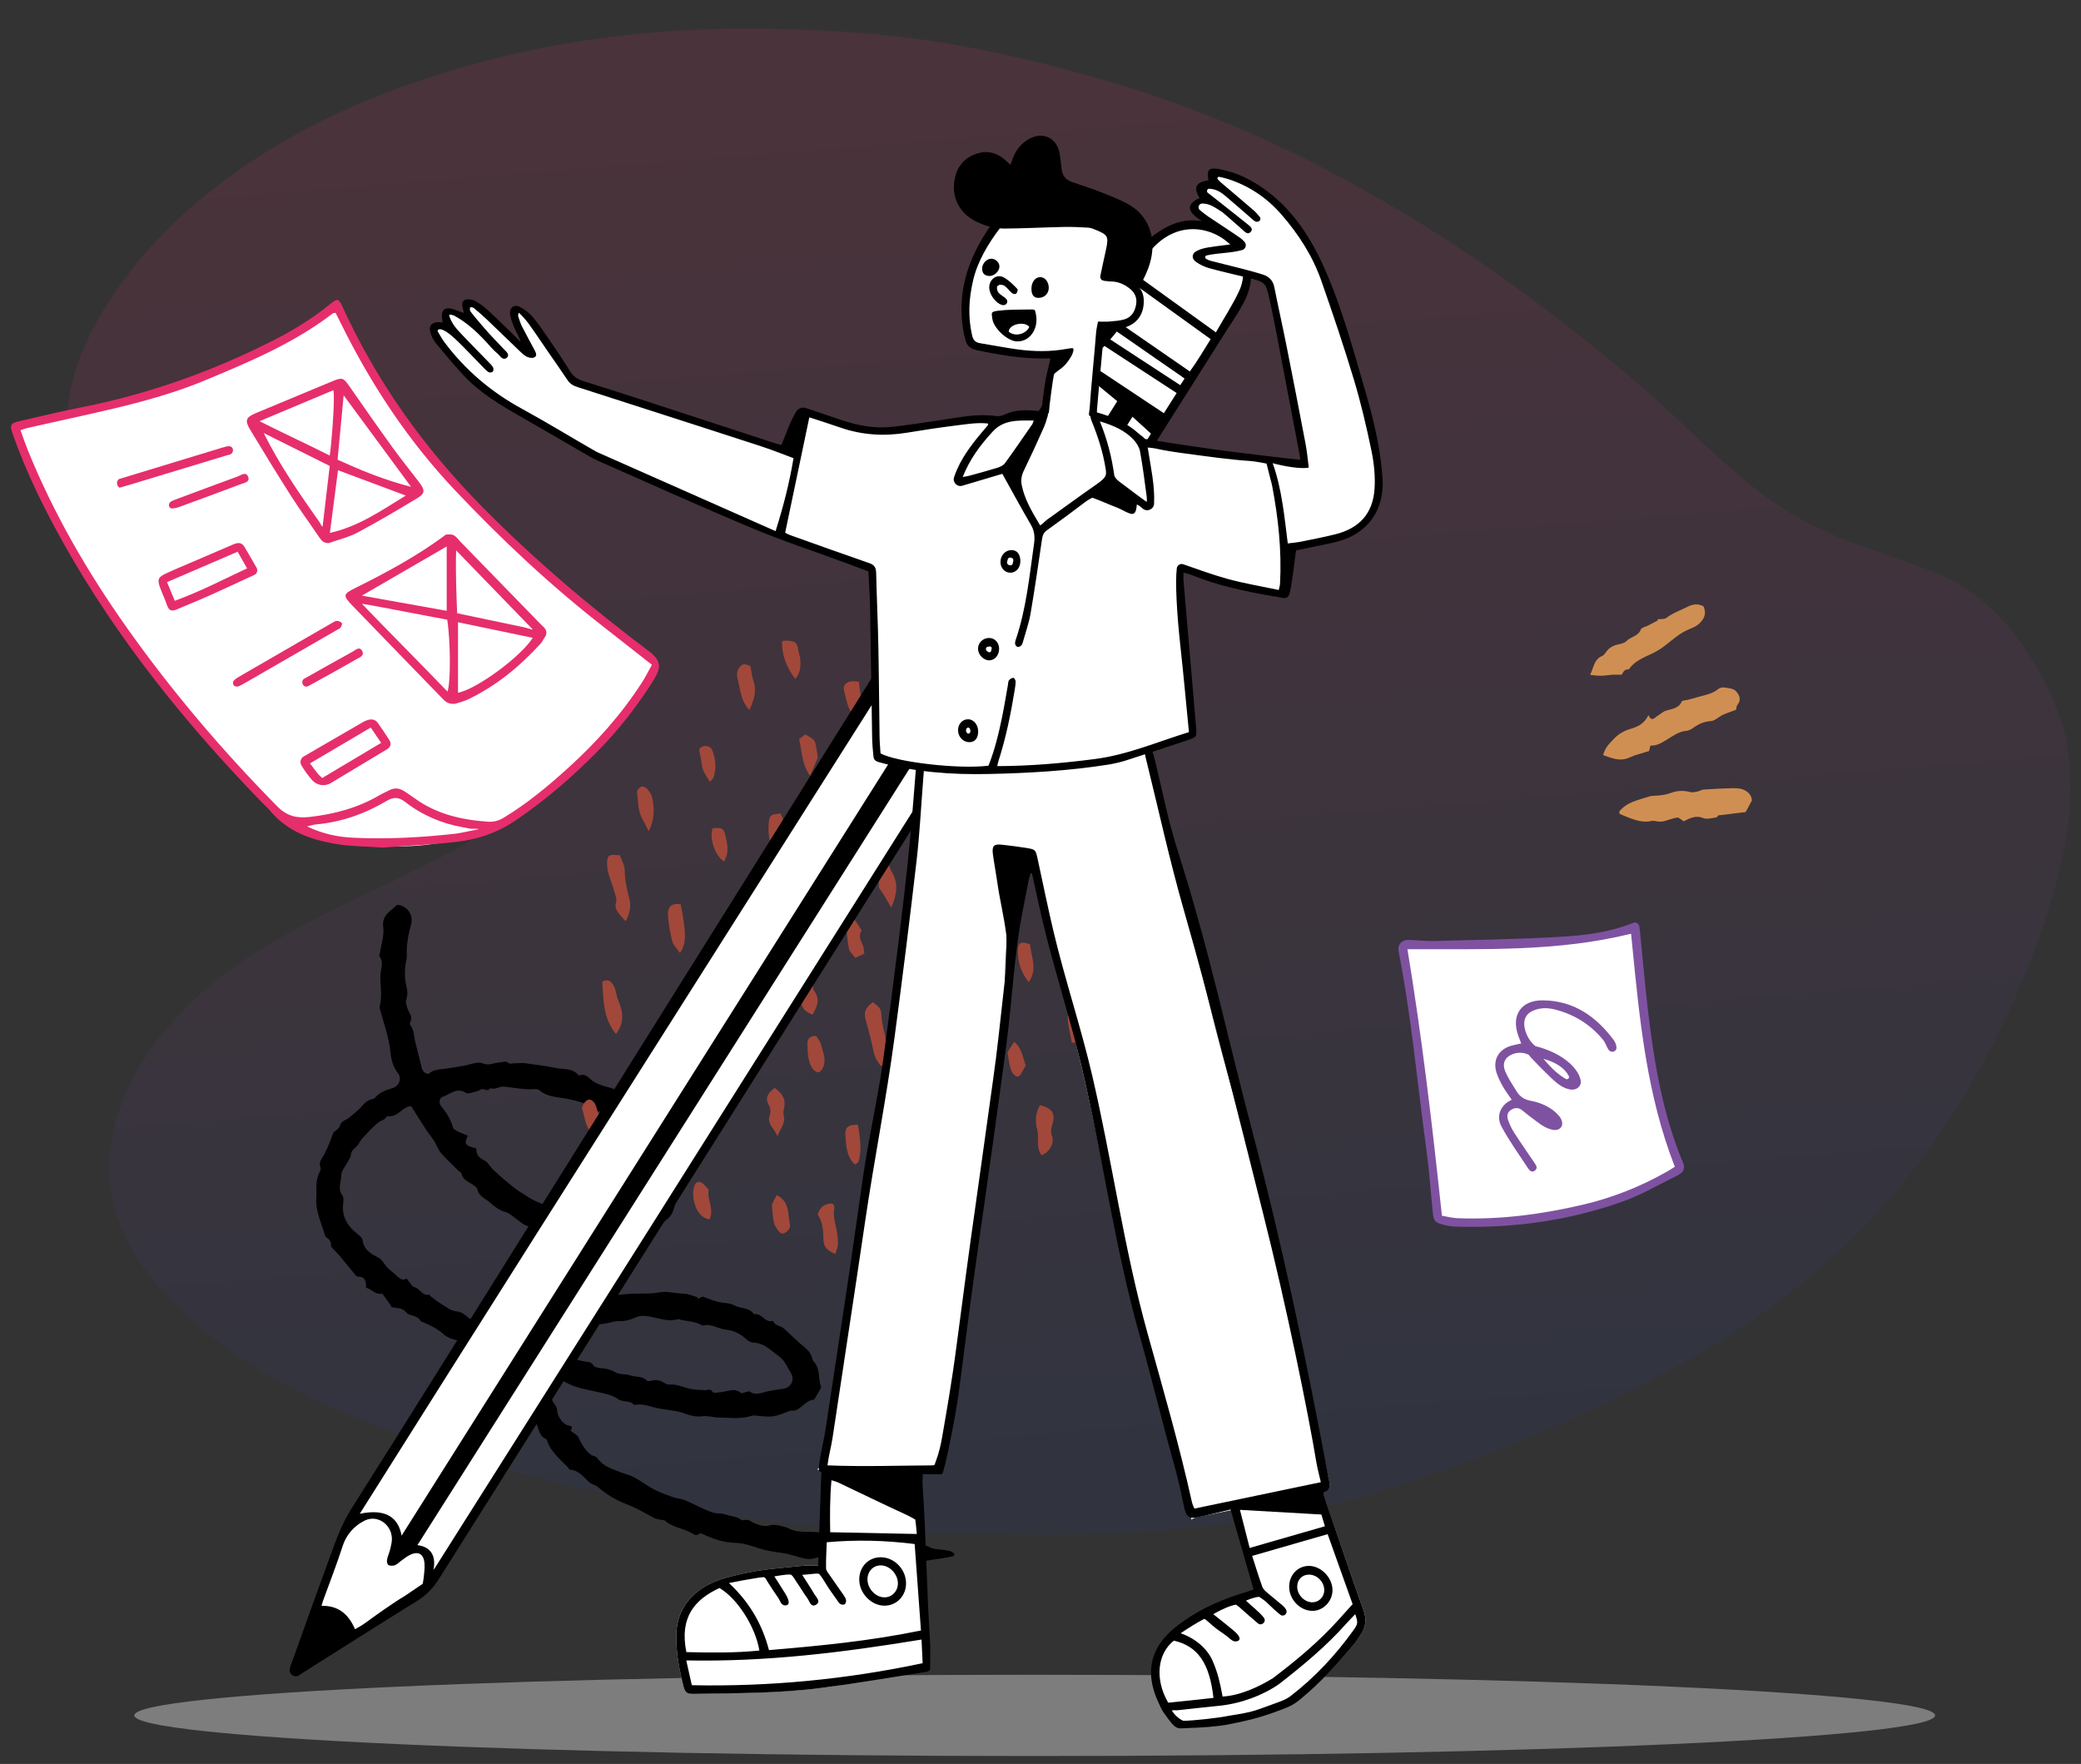 <svg width="433" height="367" viewBox="0 0 433 367" fill="none" xmlns="http://www.w3.org/2000/svg">
<rect x="0" y="0" width="433" height="367" fill="#333333" stroke="none"/>
<g clip-path="url(#clip0_650_400)">
<path opacity="0.5" d="M215.295 365.354C111.824 365.354 27.945 361.568 27.945 356.899C27.945 352.229 111.824 348.444 215.295 348.444C318.766 348.444 402.646 352.229 402.646 356.899C402.646 361.568 318.766 365.354 215.295 365.354Z" fill="#C9C9C9"/>
<g opacity="0.5">
<g opacity="0.5">
<path opacity="0.5" fill-rule="evenodd" clip-rule="evenodd" d="M207.958 319.15C221.174 319.556 234.363 319.149 247.521 317.863C260.238 316.619 272.831 314.742 285.018 310.955C309.072 303.479 332.227 293.958 353.904 281.461C381.046 265.814 401.216 243.957 414.965 216.636C420.781 205.08 425.591 193.179 428.634 180.657C430.613 172.51 431.322 164.286 430.247 155.965C430.01 154.131 429.649 152.278 429.051 150.525C426.456 142.919 422.715 135.899 417.308 129.725C412.995 124.799 407.801 121.038 401.578 118.688C391.098 114.732 380.255 111.93 370.898 105.759C359.28 98.096 350.293 87.72 339.754 78.889C328.707 69.633 317.371 60.79 305.32 52.748C282.492 37.513 258.155 25.075 231.451 17.17C218.036 13.2 204.454 9.928 190.538 8.056C182.036 6.912 173.478 6.399 164.895 6.092C140.531 5.222 116.629 7.724 93.347 14.839C77.983 19.534 63.417 25.854 50.3 34.963C38.628 43.069 28.679 52.74 21.398 64.756C18.044 70.292 15.5 76.137 14.439 82.515C12.507 94.131 15.735 104.295 23.713 113.153C28.709 118.7 34.776 122.915 41.478 126.352C48.612 130.011 56.23 132.51 63.869 134.962C73.06 137.913 82.222 140.939 91.023 144.87C95.97 147.079 100.81 149.493 105.065 152.797C106.844 154.178 108.525 155.768 109.894 157.519C112.193 160.456 112.146 163.541 109.803 166.43C108.539 167.989 107.03 169.499 105.315 170.562C100.938 173.275 96.478 175.896 91.878 178.242C82.859 182.839 73.664 187.119 64.652 191.729C56.809 195.74 49.245 200.21 42.619 205.968C35.742 211.943 30.066 218.795 26.354 227.008C23.045 234.332 21.792 241.924 23.446 249.84C24.457 254.679 26.613 259.047 29.454 263.13C33.765 269.327 39.273 274.433 45.295 279.069C53.265 285.204 62.161 289.823 71.452 293.819C90.658 302.078 110.66 307.882 131.281 311.828C143.063 314.082 154.908 315.95 166.845 317.237C177.378 318.372 187.954 318.99 198.555 319.143C201.688 319.188 204.823 319.15 207.958 319.15Z" fill="url(#paint0_linear_650_400)"/>
</g>
</g>
<path fill-rule="evenodd" clip-rule="evenodd" d="M122.685 276.786C123.339 275.412 123.338 275.425 124.75 275.485C125.135 275.5 125.524 275.416 125.911 275.368C126.91 275.246 127.814 274.805 128.904 274.865C130.004 274.926 131.204 274.575 132.226 274.109C132.863 273.818 133.366 273.757 134.031 273.784C136.387 273.88 138.624 275.188 141.061 274.462C141.277 274.397 141.561 274.58 141.818 274.629C143.302 274.911 144.848 274.961 146.18 275.805C147.932 275.302 149.398 276.459 151.034 276.64C152.698 276.825 154.117 277.531 155.344 278.689C155.7 279.025 156.258 279.312 156.734 279.328C158.612 279.389 159.924 280.515 161.281 281.571C161.888 282.042 162.556 282.488 163.014 283.084C163.628 283.886 164.046 284.836 164.584 285.699C165.389 286.991 164.641 288.658 163.113 288.915C161.978 289.107 160.83 289.237 159.707 289.482C158.457 289.755 157.247 290.434 155.969 289.513C155.798 289.39 155.374 289.619 155.066 289.68C154.755 289.741 154.292 289.956 154.155 289.828C152.963 288.713 151.701 289.418 150.446 289.577C149.7 289.672 148.479 289.927 148.272 289.602C147.777 288.824 147.345 289.257 146.818 289.235C145.534 289.181 144.202 289.169 142.99 288.805C141.882 288.472 140.674 288.006 139.606 288.059C139.234 288.078 138.78 288.063 138.492 287.872C137.513 287.216 136.514 286.927 135.356 287.301C135.129 287.375 134.735 287.4 134.617 287.269C133.675 286.215 132.292 286.569 131.151 286.162C130.167 285.811 128.92 286.03 128.068 285.526C127.067 284.935 126.119 284.712 125.015 284.655C124.467 284.627 123.668 284.443 123.451 284.062C122.943 283.173 122.112 283.402 121.431 283.226C120.087 282.879 118.696 282.721 117.348 282.386C116.785 282.246 116.285 281.856 115.755 281.581C117.032 280.912 117.223 279.246 118.68 279.222C118.802 279.22 118.991 278.958 119.03 278.789C119.48 276.842 121.017 276.882 122.685 276.786ZM97.346 236.271C96.551 235.944 95.88 235.712 95.253 235.394C94.871 235.201 94.333 234.932 94.249 234.6C93.811 232.872 92.869 231.466 91.767 230.111C91.224 229.442 91.452 228.432 92.069 228.219C93.641 227.677 95.116 226.098 97.024 227.423C97.224 227.562 97.641 227.46 97.934 227.383C98.627 227.199 99.394 227.094 99.969 226.714C100.653 226.262 101.488 227.355 102.009 226.388C102.995 226.819 103.846 226.003 104.777 226.077C106.931 226.245 109.051 226.801 111.242 226.585C111.596 226.55 112.064 226.666 112.326 226.891C113.844 228.194 115.721 228.221 117.547 228.528C118.996 228.772 120.441 229.146 121.822 229.644C122.96 230.056 123.574 231.616 125.129 231.209C125.677 232.797 127.806 232.149 128.472 233.57C130.746 233.913 131.581 235.592 132.004 237.348C132.481 237.843 133.017 237.15 133.407 237.972C133.845 238.898 135.385 239.271 134.797 240.76C134.789 240.78 134.896 240.836 134.936 240.885C136.123 242.346 136.266 244.168 136.641 245.903C136.716 246.248 136.623 246.695 136.456 247.017C135.675 248.515 134.847 249.989 134.017 251.462C133.931 251.615 133.745 251.776 133.578 251.812C131.269 252.306 129.319 254.075 126.771 253.722C126.143 253.635 125.502 253.623 124.879 253.509C123.81 253.312 122.808 252.932 121.674 253.51C120.919 253.895 120.022 254.125 119.228 253.141C118.761 252.561 117.866 252.273 117.113 251.986C115.366 251.321 113.548 250.828 111.834 250.089C110.585 249.55 109.438 248.762 108.283 248.024C107.492 247.519 106.74 246.94 106.016 246.34C104.876 245.393 103.746 244.432 102.666 243.419C101.972 242.769 101.503 241.723 100.706 241.38C99.485 240.854 99.086 240.026 99.091 238.924C96.563 238.306 96.618 237.917 97.346 236.271ZM69.386 235.619C68.809 237.038 68.282 238.672 67.485 240.162C67.009 241.052 66.228 241.73 66.681 242.887C66.784 243.149 66.684 243.572 66.532 243.837C65.538 245.574 65.942 247.47 65.821 249.313C65.639 252.082 66.916 254.483 67.627 257.027C67.676 257.202 67.805 257.41 67.957 257.491C68.919 258.003 68.906 258.889 68.893 259.398C69.627 260.17 70.192 260.708 70.691 261.301C71.808 262.628 72.889 263.986 73.994 265.323C74.106 265.458 74.294 265.626 74.439 265.62C76.062 265.549 76.161 266.665 76.161 267.909C77.342 268.19 78.106 269.503 79.529 269.127C80.067 269.872 80.61 270.614 81.141 271.365C81.249 271.518 81.311 271.702 81.423 271.931C82.473 272.224 83.654 271.981 84.559 273.075C85.237 273.894 86.829 273.58 87.482 274.772C87.585 274.96 87.914 275.037 88.149 275.139C89.618 275.776 91.019 276.438 92.252 277.567C93.081 278.326 94.39 278.755 95.539 278.899C96.204 278.982 96.45 278.977 96.793 279.603C97.284 280.495 97.616 280.478 98.718 280.26C102.2 281.857 105.377 283.314 108.781 284.874C109.123 287.024 109.466 289.298 109.855 291.566C110.059 292.76 110.374 293.936 110.576 295.131C110.7 295.863 111.543 295.859 111.813 296.648C112.136 297.594 112.343 298.913 113.601 299.377C113.702 299.414 113.784 299.573 113.823 299.692C114.591 302.064 116.507 303.546 118.128 305.258C118.293 305.432 118.431 305.778 118.594 305.787C120.489 305.881 121.434 307.366 122.672 308.448C123.116 308.836 123.844 308.9 124.286 309.289C125.495 310.353 126.817 311.252 128.226 311.994C129.532 312.682 130.957 313.142 132.288 313.786C133.618 314.43 134.884 315.204 136.206 315.866C136.623 316.075 137.126 316.117 137.594 316.219C137.842 316.274 138.182 316.204 138.335 316.346C139.87 317.78 142.004 317.922 143.758 318.88C144.284 319.168 144.838 319.722 145.534 319.084C145.649 318.978 146.033 319.079 146.247 319.18C148.449 320.223 150.652 320.951 153.194 321.011C155.275 321.06 157.324 322.056 159.409 322.544C160.717 322.849 162.067 322.968 163.39 323.213C164.081 323.341 164.752 323.566 165.434 323.735C166.809 324.075 168.088 324.696 169.642 324.159C170.482 323.868 171.591 324.167 172.533 324.391C173.887 324.715 175.241 324.73 176.614 324.782C178.026 324.836 179.509 324.851 180.82 325.296C183.023 326.045 185.289 325.374 187.475 325.888C187.698 325.941 187.988 325.625 188.266 325.548C188.579 325.462 188.912 325.435 189.238 325.425C189.344 325.422 189.488 325.638 189.556 325.61C192.374 324.451 195.44 324.489 198.348 323.774C198.433 323.754 198.481 323.582 198.613 323.377C198.025 322.572 197.088 322.591 196.227 322.458C195.169 322.296 194.073 322.383 193.104 321.717C192.801 321.509 192.241 321.699 191.803 321.658C190.593 321.545 189.313 321.617 188.194 321.232C186.223 320.554 184.293 320.084 182.208 320.496C181.37 320.662 179.961 320.212 179.209 319.64C178.217 320.469 177.24 320.437 175.971 320.056C173.703 319.376 171.326 318.75 168.987 318.725C167.647 318.711 166.346 318.762 165.063 318.387C164.369 318.184 163.733 317.749 163.033 317.611C162.088 317.424 161.265 317.074 160.099 317.391C158.908 317.715 157.206 317.153 156.088 316.427C155.286 315.906 154.635 316.546 154.175 316.182C153.29 315.482 152.236 315.533 151.281 315.195C150.662 314.975 150.132 314.864 149.464 314.869C148.652 314.874 147.803 314.538 147.03 314.209C145.487 313.551 144.006 312.747 142.457 312.104C141.702 311.791 140.829 311.772 140.054 311.497C138.72 311.025 137.369 310.555 136.121 309.902C134.681 309.15 133.379 308.136 131.948 307.363C131.068 306.888 130.055 306.664 129.111 306.304C127.313 305.618 125.449 305.068 124.267 303.33C124.027 302.978 123.356 302.947 122.945 302.674C121.934 302.004 120.85 300.214 120.384 299.08C120.18 298.582 119.483 298.288 118.72 297.663C118.67 297.574 119.595 296.741 118.323 296.593C117.287 296.472 116.142 294.898 115.994 293.852C115.924 293.356 115.878 292.755 115.578 292.411C114.237 290.871 114.559 288.894 114.074 287.136C114.034 286.99 114.202 286.789 114.312 286.518C115.48 286.886 116.714 287.078 117.749 287.638C120.187 288.957 122.885 289.218 125.494 289.866C126.556 290.13 127.704 290.429 128.557 291.058C129.615 291.838 131.095 291.233 131.957 292.331C133.821 291.868 135.498 292.768 137.255 293.068C139.085 293.379 140.942 293.49 142.719 294.175C143.762 294.577 145.001 294.813 146.088 294.664C147.3 294.499 148.379 294.902 149.499 294.918C151.801 294.949 154.144 295.309 156.414 294.561C156.596 294.501 156.805 294.477 156.995 294.496C160.894 294.892 160.894 294.894 164.475 293.479C166.563 293.824 167.334 291.347 169.243 291.241C169.483 291.228 169.707 290.662 169.911 290.336C170.162 289.936 170.386 289.52 170.617 289.108C170.709 288.945 170.901 288.731 170.855 288.616C170.186 286.929 170.729 284.907 169.411 283.403C169.284 283.257 169.127 283.095 169.091 282.918C168.862 281.782 168.245 280.97 167.331 280.233C165.857 279.045 164.52 277.689 163.121 276.408C162.432 275.777 161.219 275.88 160.849 274.798C159.178 275.38 158.503 273.054 156.897 273.447C155.93 271.974 154.112 272.338 152.78 271.585C151.809 271.035 150.485 271.139 149.345 270.847C148.365 270.595 147.425 270.195 146.184 269.761C146.047 269.823 145.589 270.031 145.131 270.239C145.141 270.132 145.15 270.026 145.16 269.92C144.278 269.661 143.407 269.244 142.512 269.184C141.347 269.107 140.208 268.994 139.05 268.827C137.867 268.656 136.613 269.038 135.386 269.097C133.943 269.166 132.489 269.072 131.052 269.189C129.262 269.333 127.477 269.404 125.734 270.107C125.019 270.396 124.048 270.327 123.239 270.667C122.886 270.816 122.513 270.923 122.173 271.097C119.949 272.236 117.497 272.843 115.336 274.189C114.551 274.679 114.467 275.117 114.432 275.824C112.262 275.618 112.381 278.34 109.763 278.635C108.492 278.436 106.42 277.92 104.537 276.789C104.428 276.723 104.294 276.691 104.167 276.663C103.106 276.421 101.918 276.403 101.019 275.884C100.132 275.373 99.403 274.671 98.297 274.562C97.895 274.522 97.487 274.179 97.154 273.89C96.473 273.302 95.85 272.905 94.825 272.811C93.788 272.716 92.796 271.892 91.835 271.306C91.03 270.815 90.295 270.21 89.538 269.644C89.443 269.573 89.374 269.329 89.339 269.339C87.883 269.719 87.41 268.105 86.235 267.798C85.62 267.636 85.209 266.695 84.597 265.978C83.629 266.661 82.939 265.794 82.177 265.108C81.653 264.635 81.081 264.213 80.584 263.716C80.24 263.372 80 262.928 79.689 262.549C79.459 262.266 79.237 261.924 78.93 261.765C77.316 260.931 75.725 260.158 75.446 258.018C75.378 257.498 74.712 256.989 74.222 256.6C72.122 254.936 71.038 252.876 71.427 250.137C71.495 249.657 71.488 249.009 71.222 248.667C70.202 247.358 71.001 245.936 71.006 244.631C71.01 243.551 72.001 242.476 72.546 241.394C72.721 241.048 72.989 240.69 73.001 240.33C73.032 239.413 73.696 239.015 74.249 238.47C74.676 238.048 74.881 237.407 75.293 236.964C76.423 235.749 77.525 234.479 78.822 233.465C79.262 233.12 79.986 233.041 80.358 232.458C80.424 232.354 80.567 232.209 80.653 232.222C82.544 232.503 83.475 230.727 84.991 230.218C85.109 230.178 85.244 230.186 85.559 230.15C86.501 231.645 87.472 233.224 88.484 234.774C89.069 235.67 89.758 236.499 90.335 237.4C90.853 238.213 91.159 239.186 91.775 239.905C92.871 241.184 94.126 242.327 95.322 243.52C95.553 243.751 95.985 243.915 96.036 244.168C96.333 245.64 97.716 245.917 98.66 246.675C98.904 246.87 99.249 247.095 99.296 247.353C99.57 248.841 100.932 249.324 101.882 250.141C102.841 250.967 103.805 251.824 105.15 252.155C105.913 252.343 106.58 252.98 107.252 253.467C108.272 254.206 109.157 255.161 110.546 255.24C110.843 255.257 111.118 255.529 111.414 255.657C112.929 256.315 114.271 257.497 116.101 257.202C118.112 258.596 120.849 257.937 122.792 259.559C123.014 259.744 123.451 259.849 123.72 259.767C124.344 259.577 124.904 259.128 125.532 259.013C126.187 258.893 126.914 259.162 127.571 259.045C128.516 258.875 129.42 258.304 130.354 258.274C132.141 258.218 133.613 257.734 135.051 256.597C136.393 255.537 137.814 254.617 139.09 253.426C140.292 252.304 140.209 250.831 140.884 249.606C141.222 248.992 141.457 248.312 141.658 247.638C141.896 246.843 142.414 246.157 141.709 245.169C141.257 244.537 141.518 243.407 141.431 242.503C141.358 241.747 141.163 241.075 140.803 240.343C139.81 238.327 138.977 236.247 137.428 234.553C137.251 234.359 137.321 233.957 137.211 233.677C137.094 233.378 136.822 232.846 136.751 232.867C135.681 233.183 135.433 232.391 135.035 231.727C134.885 231.478 134.557 231.188 134.299 231.176C133.254 231.13 132.745 230.382 132.078 229.761C131.254 228.995 130.611 227.887 129.245 227.901C129.087 227.903 128.856 227.741 128.777 227.592C128.136 226.377 126.898 226.356 125.794 226.004C124.875 225.71 123.899 225.371 123.166 224.782C122.391 224.16 121.826 223.335 120.66 223.727C120.558 223.762 120.364 223.721 120.3 223.643C119.085 222.17 117.279 222.54 115.718 222.219C113.59 221.782 111.429 221.499 109.275 221.208C108.584 221.114 107.866 221.229 107.162 221.205C106.627 221.186 106.11 221.534 105.529 220.987C105.249 220.723 104.444 221.019 103.876 221.057C102.727 221.136 101.746 221.783 100.376 221.224C99.34 220.801 97.837 221.515 96.543 221.727C95.275 221.935 94.011 222.178 92.738 222.35C91.465 222.522 90.14 222.477 89.123 223.458C88.278 223.313 87.902 222.804 87.719 222.022C87.292 220.197 86.787 218.39 86.357 216.565C86.101 215.475 86.174 214.301 85.404 213.351C85.27 213.187 85.247 212.784 85.356 212.598C86.024 211.46 84.98 210.611 84.744 209.688C84.572 209.013 84.31 208.573 84.576 207.806C84.829 207.073 84.801 206.147 84.612 205.375C84.145 203.47 84.127 201.607 84.558 199.699C84.712 199.02 84.61 198.284 84.633 197.575C84.689 195.82 85.044 194.126 85.515 192.431C86.041 190.535 85.053 188.885 83.225 188.333C82.994 188.264 82.612 188.241 82.476 188.376C81.202 189.636 79.409 190.404 79.737 192.882C79.972 194.656 79.301 196.55 79.03 198.39C79.001 198.582 78.838 198.858 78.912 198.945C79.846 200.034 79.32 201.313 79.199 202.42C78.955 204.664 79.646 206.911 79.046 209.136C78.953 209.482 79.037 209.907 79.137 210.268C79.582 211.875 80.102 213.461 80.517 215.074C80.817 216.239 81.082 217.425 81.205 218.617C81.379 220.302 81.698 221.861 82.793 223.26C83.662 224.372 83.056 225.978 81.648 226.399C80.249 226.817 78.929 227.278 77.982 228.461C77.908 228.553 77.76 228.608 77.637 228.634C76.693 228.836 75.971 229.29 75.351 230.084C74.742 230.863 73.894 231.457 73.138 232.116C72.808 232.404 72.477 232.723 72.089 232.907C71.422 233.223 70.894 233.524 70.672 234.361C70.545 234.839 69.868 235.172 69.386 235.619Z" fill="black"/>
<path fill-rule="evenodd" clip-rule="evenodd" d="M362.708 164.273C361.942 163.963 361.008 163.978 360.151 163.996C358.253 164.035 356.357 164.144 354.463 164.278C354.031 164.308 353.624 164.605 353.187 164.691C352.694 164.787 352.142 164.921 351.683 164.795C350.196 164.386 348.792 164.518 347.372 165.068C346.777 165.298 346.119 165.383 345.48 165.472C344.664 165.588 343.789 165.495 343.027 165.751C340.825 166.49 338.406 166.877 336.907 168.896C336.981 169.135 336.987 169.339 337.061 169.367C339.202 170.187 341.265 171.349 343.715 170.794C344.127 170.701 344.6 170.902 345.046 170.928C345.402 170.949 345.778 170.972 346.116 170.885C347.077 170.638 348.01 170.243 348.982 170.101C349.341 170.048 349.78 170.54 350.333 170.875C351.495 170.328 352.733 169.532 354.37 170.2C355.139 170.514 356.188 170.202 357.096 170.071C357.311 170.04 357.483 169.705 357.496 169.658L357.497 169.654L363.223 168.952C363.563 168.324 364.019 167.478 364.53 166.531C364.446 165.339 363.63 164.646 362.708 164.273ZM358.796 143.041C358.4 142.977 357.85 143.089 357.55 143.338C356.267 144.4 354.724 144.617 353.194 145.045C352.292 145.297 351.409 145.615 350.464 145.725C350.276 145.747 349.988 145.811 349.934 145.937C349.316 147.377 347.967 147.473 346.706 147.841C346.014 148.043 345.433 148.618 344.794 149.011C344.211 149.368 343.668 150.218 342.995 148.793C342.091 150.623 340.755 151.217 339.197 151.674C337.95 152.039 336.786 152.68 335.805 153.725C334.678 154.925 334.083 155.422 333.559 157.09C335.365 157.736 337.075 158.524 339.095 157.586C340.296 157.028 341.624 156.743 343.14 156.255C343.175 156.105 343.288 155.619 343.402 155.13C344.905 155.207 346.009 154.368 347.143 153.69C348.303 152.996 349.369 152.192 350.803 152.076C351.351 152.031 351.933 151.72 352.392 151.384C353.482 150.586 354.607 150.127 356.008 150.025C356.851 149.963 357.618 149.134 358.462 148.741C359.324 148.341 360.239 148.053 361.215 147.684C361.298 147.399 361.31 146.881 361.567 146.56C362.461 145.446 361.777 144.431 361.153 143.752C360.672 143.228 359.617 143.173 358.796 143.041ZM354.473 126.173C353.312 125.509 352.223 125.68 351.058 126.279C349.602 127.028 348.038 127.537 346.706 128.567C346.279 128.898 345.487 128.76 344.862 128.837C344.902 128.91 344.942 128.983 344.982 129.057C344.291 129.423 343.602 129.794 342.908 130.155C342.398 130.42 341.566 130.556 341.421 130.95C340.882 132.409 339.308 132.455 338.407 133.388C338.074 133.732 337.494 133.904 336.997 134.01C335.52 134.323 334.811 134.735 334.086 135.785C333.904 136.048 333.673 136.347 333.395 136.461C331.666 137.17 331.634 138.894 330.856 140.4C332.268 140.625 333.495 140.669 334.762 140.448C335.516 140.315 336.306 140.394 337.444 140.37C337.659 140.108 337.881 139.142 338.917 139.266C340.37 137.112 342.939 136.545 344.981 135.323C347.14 134.031 348.803 132.097 351.124 131.059C351.997 130.668 352.916 130.418 353.727 129.581C354.846 128.426 354.982 127.478 354.473 126.173Z" fill="#D08F52"/>
<path fill-rule="evenodd" clip-rule="evenodd" d="M172.324 250.457C171.113 250.734 170.482 251.553 170.143 252.687C171.124 254.171 171.312 255.865 171.325 257.61C171.338 259.317 171.816 260.002 173.8 260.906C174.024 260.113 174.363 259.466 174.355 258.822C174.342 257.666 174.216 256.49 173.961 255.363C173.673 254.09 173.377 252.862 173.581 251.53C173.732 250.546 173.262 250.242 172.324 250.457ZM161.609 248.624C161.336 249.163 161.037 249.752 160.617 250.582C160.699 251.456 160.701 252.874 161.006 254.225C161.191 255.042 161.708 255.899 162.324 256.472C163.016 257.116 164.655 255.832 164.363 254.67C163.853 252.642 164.457 250.11 161.609 248.624ZM144.512 246.661C143.7 248.615 144.606 253.276 147.624 253.711C148.668 251.603 147.069 249.529 147.452 247.525C147.021 247.063 146.666 246.587 146.219 246.225C145.514 245.653 144.862 245.818 144.512 246.661ZM194.492 243.859C194.689 245.869 194.101 247.954 195.077 249.898C195.554 250.849 195.907 251.862 196.395 253.038C198.272 252.027 197.993 250.393 197.983 248.988C197.974 247.661 197.585 246.34 197.405 245.01C197.339 244.527 197.394 244.028 197.394 243.304C197.243 243.192 196.921 242.858 196.528 242.68C195.433 242.183 194.379 242.711 194.492 243.859ZM178.493 233.992C176.303 234.043 175.758 234.546 175.923 236.512C176.094 238.538 176.142 240.636 177.875 242.289C178.118 242.11 178.47 241.984 178.575 241.749C179.214 240.305 179.165 237.39 178.493 233.992ZM216.407 229.93C215.449 231.547 215.336 233.268 215.825 235.062C216.298 236.797 215.469 238.748 216.732 240.345C218.228 239.859 219.484 237.866 218.904 236.375C218.545 235.455 218.713 234.79 218.959 233.987C219.661 231.69 218.989 230.606 216.407 229.93ZM134.256 231.352C132.805 231.837 132.91 233.075 133.074 234.237C133.25 235.48 133.592 236.698 133.895 238.084C134.423 238.309 135.125 238.608 135.776 238.886C137.453 237.502 136.573 235.892 136.479 234.396C136.388 232.939 135.842 231.781 134.256 231.352ZM161.199 226.343L161.072 226.448C159.932 227.398 159.029 228.278 159.992 229.938C160.306 230.479 160.414 231.373 160.195 231.945C159.47 233.836 161.089 234.684 161.775 236.399C162.379 234.752 163.463 233.738 163.082 232.17C162.964 231.683 163.002 231.114 163.123 230.62C163.595 228.705 162.72 227.446 161.199 226.343ZM122.433 228.783C121.878 228.901 120.924 230.141 121.149 230.789C121.782 232.617 121.68 234.823 123.817 236.138C125 234.84 125.25 233.505 124.618 231.982C124.4 231.456 124.227 230.906 124.088 230.353C123.848 229.405 123.076 228.647 122.433 228.783ZM147.221 224.443C146.56 225.735 146.181 226.872 146.746 228.251C147.124 229.174 147.216 230.252 147.257 231.267C147.315 232.691 148.379 233.322 149.188 234.469C150.314 232.297 150.916 230.433 149.782 228.368C149.545 227.935 149.506 227.363 149.481 226.85C149.413 225.472 148.712 224.706 147.221 224.443ZM192.683 223.353C192.489 223.739 192.459 224.206 192.323 224.77C192.978 225.436 193.388 226.278 193.051 227.41C192.613 228.887 193.7 229.819 194.535 230.765C194.742 231 195.345 230.886 196.197 230.981C195.681 228.748 196.553 226.749 195.433 224.9C195.295 224.671 195.412 224.286 195.416 223.974C195.427 223.141 195.201 222.396 194.3 222.214C193.45 222.042 193.006 222.71 192.683 223.353ZM211.011 216.735C210.523 217.512 210.063 218.246 209.63 218.936C209.816 220.008 209.952 221.024 210.184 222.017C210.296 222.498 210.506 223.004 210.815 223.381C211.572 224.305 212.104 224.182 212.641 223.07C212.859 222.618 213.135 222.194 213.433 221.672C212.793 220.024 212.691 218.149 211.011 216.735ZM167.992 217.194C168.053 218.903 168.066 220.675 168.972 222.212C169.222 222.635 169.79 223.055 170.25 223.103C170.55 223.134 171.048 222.55 171.238 222.14C172.007 220.472 171.217 218.877 170.821 217.294C170.656 216.637 170.139 216.068 169.831 215.545C168.48 215.465 167.957 216.237 167.992 217.194ZM181.622 208.492C179.986 209.726 179.698 210.628 180.135 212.215C180.736 214.397 181.336 216.587 181.765 218.807C181.997 220.01 182.58 220.902 183.285 221.77C183.5 221.682 183.687 221.666 183.725 221.582C184.448 219.98 184.488 216.452 184.042 214.89C183.662 213.56 183.44 212.16 183.36 210.778C183.291 209.573 182.38 209.191 181.622 208.492ZM152.584 209.012C152.422 209.631 152.002 210.324 152.132 210.892C152.621 213.024 153.226 215.137 153.926 217.21C154.161 217.906 154.809 218.464 155.441 219.318C155.861 218.83 156.375 218.508 156.42 218.13C156.577 216.827 156.96 215.537 156.172 214.207C155.63 213.294 155.561 212.115 155.189 211.088C154.822 210.077 154.418 209.026 152.584 209.012ZM201.31 209.624C200.57 209.875 199.926 210.093 199.028 210.397C199.285 211.659 199.505 212.845 199.771 214.021C199.942 214.776 200.236 215.506 200.373 216.266C200.543 217.205 201.101 217.582 201.974 217.634C203.262 216.942 203.01 215.636 203.175 214.983C202.49 213.014 201.935 211.419 201.31 209.624ZM223.775 209.903C222.507 209.969 222.114 211.026 222.154 211.782C222.244 213.48 222.698 215.159 223.004 216.846C223.204 216.895 223.403 216.944 223.602 216.993C224.046 216.399 224.642 215.863 224.896 215.197C225.251 214.266 225.455 213.246 225.535 212.249C225.636 211 224.397 210.648 223.775 209.903ZM139.586 208.771L139.567 208.816C139.412 209.171 139.3 209.544 139.291 209.57C139.423 211.278 139.47 212.641 139.65 213.985C139.805 215.143 140.503 215.977 141.595 216.436C142.384 216.769 143.002 216.443 143.203 215.607C143.533 214.231 142.874 213.007 142.586 211.727C142.417 210.979 142.217 210.237 142.025 209.494C141.961 209.245 141.949 208.928 141.787 208.771C141.44 208.433 141.05 208.057 140.608 207.916C139.939 207.703 139.779 208.31 139.586 208.771ZM125.319 204.235C125.566 207.928 125.431 211.773 128.162 215.133C130.024 212.704 129.633 210.43 128.613 208.049C128.142 206.946 128.221 205.65 127.398 204.621C126.855 203.942 126.33 203.734 125.319 204.235ZM167.601 202.699C165.779 203.894 165.666 204.256 166.341 206.05C166.546 206.594 166.835 207.201 166.764 207.738C166.53 209.506 167.392 210.459 169.057 211.106C170.081 209.385 170.718 207.819 169.326 206.05C169.025 205.667 169.282 204.847 169.282 203.89C168.9 203.619 168.23 203.145 167.601 202.699ZM187.875 197.316C187.636 197.406 187.4 197.504 186.942 197.685C187.844 200.137 187.889 202.818 189.476 205.223C189.734 204.956 190.06 204.758 190.174 204.475L190.267 204.244C190.738 203.05 191.118 201.841 190.636 200.514C190.464 200.042 190.44 199.503 190.418 198.992C190.336 197.017 189.739 196.614 187.875 197.316ZM211.812 198.493C211.934 200.653 212.58 202.507 214.055 204.332C215.982 201.599 214.523 199.01 214.319 196.464C212.157 195.682 211.683 196.206 211.812 198.493ZM156.647 190.148C156.307 190.279 155.858 190.8 155.888 191.108C156.126 193.49 156.13 195.911 157.118 198.178C157.723 199.566 158.843 200.418 160.126 201.699C160.126 199.701 160.535 198.02 160.025 196.692C159.343 194.917 159.233 193.033 158.523 191.305C158.379 190.954 158.152 190.559 157.848 190.375C157.511 190.171 156.978 190.02 156.647 190.148ZM177.779 191.289C177.299 191.481 176.672 191.732 175.991 192.004C176.198 193.864 176.299 195.653 176.642 197.396C176.772 198.054 177.46 198.603 177.961 199.294C178.621 198.982 179.132 198.74 179.848 198.401C179.728 197.753 179.756 197.01 179.451 196.445C178.886 195.399 178.718 194.422 179.288 193.545C178.759 192.755 178.311 192.084 177.779 191.289ZM138.999 190.671C139.149 192.419 139.433 194.178 139.9 195.866C140.137 196.721 140.908 197.428 141.484 198.269C142.836 196.351 142.836 194.367 141.635 188.143C139.727 187.847 138.822 188.622 138.999 190.671ZM199.712 190.756C198.347 190.808 197.852 191.517 197.814 192.657C197.744 194.792 198.022 196.768 200.116 197.964C202.293 195.736 202.171 193.667 199.712 190.756ZM166.422 187.119C164.843 188.653 165.702 190.309 166.195 191.983C166.699 192.207 167.212 192.435 167.927 192.753C168.534 191.46 169.352 190.254 169.015 188.892C168.734 187.756 167.789 186.997 166.422 187.119ZM126.323 179.359C126.2 181.581 127.307 183.478 127.843 185.525C128.05 186.315 128.436 186.999 128.146 187.941C127.83 188.97 128.52 189.969 130.201 191.667C130.989 190.071 131.382 188.75 130.942 186.96C130.48 185.078 129.977 183.12 129.991 181.089C129.998 180.059 129.349 179.024 128.984 177.955C128.698 177.932 128.32 177.896 127.941 177.873C126.66 177.795 126.393 178.108 126.323 179.359ZM225.875 179.068C224.513 183.253 226.312 186.674 228.005 190.359C229.132 189.386 229.015 188.184 229.275 187.212C229.486 186.42 229.179 185.467 229.012 184.603C228.808 183.556 228.385 182.607 228.367 181.454C228.35 180.401 227.298 179.503 225.875 179.068ZM183.624 176.245C181.096 176.64 181.094 178.18 181.802 179.957C182.35 181.33 183.006 182.609 182.845 184.205C182.782 184.826 183.513 185.532 183.896 186.191C184.355 186.985 184.829 187.771 185.447 188.815C186.662 186.065 186.957 183.737 185.54 181.344C185.125 180.644 184.782 179.741 184.837 178.962C184.919 177.797 184.502 177.012 183.624 176.245ZM174.004 174.868C173.703 175.092 173.476 175.414 173.221 175.685C173.924 177.624 174.499 179.536 175.323 181.333C175.717 182.192 176.586 182.834 177.366 183.716C177.828 182.652 178.154 181.901 178.487 181.133C177.961 179.392 176.996 177.766 176.8 175.837C176.683 174.696 174.933 174.176 174.004 174.868ZM210.877 173.676C210.542 174.022 209.993 174.321 209.906 174.72C209.3 177.511 208.913 180.326 209.736 183.15C209.766 183.252 209.921 183.317 210.109 183.475C213.078 180.181 213.43 176.144 210.877 173.676ZM162.389 169.21C162.195 169.25 161.947 169.337 161.696 169.347C160.527 169.395 160.121 169.766 159.992 170.773C159.628 173.601 160.362 176.26 161.324 178.848C161.734 179.952 162.456 180.975 163.792 181.628C163.915 181.106 164.103 180.7 164.09 180.3C164.038 178.634 164.927 176.869 163.551 175.32C163.334 175.076 163.279 174.547 163.364 174.202C163.805 172.404 163.152 170.83 162.389 169.21ZM193.488 170.27C192.369 171.219 192.178 171.601 192.849 172.877C193.542 174.195 194.124 175.529 194.244 177.051C194.34 178.27 195.177 179.112 195.938 180.003C197.611 178.938 197.189 177.229 197.1 175.928C196.973 174.057 196.223 172.229 195.721 170.319C195.053 170.098 194.381 169.511 193.488 170.27ZM148.265 172.322C147.542 174.468 148.839 178.176 150.653 179.227C151.833 177.315 151.312 175.33 150.824 173.387C150.471 171.986 149.294 172.249 148.265 172.322ZM133.4 163.682C133.008 163.872 132.501 164.461 132.546 164.815C132.8 166.782 132.69 168.838 133.788 170.636C134.211 171.329 134.53 172.086 134.976 172.971C136.199 170.559 136.191 168.209 135.685 165.852C135.544 165.198 135.048 164.572 134.578 164.057C134.326 163.78 133.68 163.546 133.4 163.682ZM180.113 159.44C179.646 160.757 179.273 161.808 178.85 163.001C179.475 164.629 180.103 166.433 180.861 168.18C181.307 169.206 182.011 170.06 183.657 169.757C183.706 169.111 183.916 168.355 183.784 167.664C183.525 166.301 183.078 164.973 182.704 163.632C182.6 163.261 182.312 162.858 182.388 162.537C182.857 160.579 181.137 160.462 180.113 159.44ZM205.211 156.025C204.255 156.166 203.809 156.746 203.828 157.804C203.853 159.207 203.764 160.624 203.947 162.006C204.118 163.297 204.58 164.549 204.914 165.818C205.127 165.825 205.34 165.832 205.552 165.839C206.723 164.094 207.577 162.26 207.121 160.012C206.946 159.15 206.866 158.269 206.711 157.402C206.563 156.578 206.268 155.87 205.211 156.025ZM187.854 155.447C187.051 157.99 187.297 160.236 189.673 163.596C191.48 161.759 190.737 159.55 190.608 157.497C190.548 156.532 189.053 155.545 187.854 155.447ZM146.285 155.289C145.395 155.559 145.394 156.047 145.655 156.924C146.046 158.24 145.864 159.712 146.658 160.948C146.964 161.425 147.249 161.917 147.72 162.693C148.121 162.19 148.39 161.984 148.478 161.72C149.105 159.825 148.917 157.953 148.211 156.12C147.919 155.363 147.137 155.031 146.285 155.289ZM167.557 152.797C167.142 153.119 166.698 153.464 166.277 153.791C166.9 156.314 166.78 159.006 168.568 161.41C169.192 159.93 169.724 158.668 170.166 157.619C169.996 156.544 169.887 155.627 169.689 154.73C169.614 154.387 169.403 154.005 169.135 153.788C168.653 153.397 168.08 153.117 167.557 152.797ZM191.869 144.233C191.91 146.168 191.672 148.268 193.103 149.993C193.474 150.44 193.493 151.178 193.757 152.059C196.32 149.007 194.437 145.971 194.37 142.958C192.392 141.92 191.825 142.099 191.869 144.233ZM177.15 141.752C176.139 141.839 175.344 142.633 175.597 143.585C176.131 145.596 176.393 147.754 178.033 149.576C180.144 147.042 178.783 144.415 178.758 141.848C178.163 141.808 177.65 141.709 177.15 141.752ZM154.087 138.582C153.354 139.322 153.206 140.227 153.478 141.245C154.062 143.431 154.104 145.812 155.925 147.713C156.847 145.725 157.515 143.849 156.777 141.696C156.452 140.746 156.365 139.715 156.142 138.572C155.597 138.445 154.839 137.824 154.087 138.582ZM163.008 133.309C162.956 133.312 162.907 133.382 162.725 133.522C162.636 136.361 163.708 138.865 165.466 141.277C166.577 139.972 166.638 138.536 166.506 137.069C166.46 136.56 166.241 136.068 166.166 135.559C165.886 133.673 165.587 133.376 163.768 133.296C163.516 133.284 163.261 133.294 163.008 133.309Z" fill="#A1483A"/>
<path fill-rule="evenodd" clip-rule="evenodd" d="M136.361 137.663C106.801 114.703 88.436 96.806 81.267 83.974C78.488 78.917 74.718 72.214 69.958 63.864C56.35 72.374 45.866 77.679 38.506 79.779C31.145 81.88 19.451 84.9 3.424 88.84C9.327 105.25 18.312 121.524 30.38 137.663C42.447 153.802 52.9 165.196 61.737 171.847C76.555 177.506 90.261 177.506 102.857 171.847C115.453 166.187 126.621 154.793 136.361 137.663Z" fill="white"/>
<path fill-rule="evenodd" clip-rule="evenodd" d="M240.01 50.436L74.325 314.579L71.616 319.301L66.238 334.504L72.504 340.463L88.456 330.824L92.811 324.729L243.994 84.793L258.182 62.363C260.17 56.112 258.857 51.448 254.245 48.371C249.632 45.293 244.887 45.981 240.01 50.436Z" fill="white"/>
<path fill-rule="evenodd" clip-rule="evenodd" d="M348.488 243.745C336.29 249.277 327.2 252.534 321.22 253.515C315.24 254.496 308.006 254.496 299.518 253.515L292.098 196.826L320.669 196.228L336.352 194.271L340.139 193.45L342.247 211.301L344.715 227.401L349.752 242.182L348.488 243.745Z" fill="white"/>
<path fill-rule="evenodd" clip-rule="evenodd" d="M229.73 67.177C231.496 68.383 233.028 69.416 234.547 70.468C238.246 73.032 241.926 75.622 245.643 78.161C246.025 78.422 246.479 78.767 246.479 78.767L245.577 80.139C239.916 76.44 234.31 72.776 228.604 69.047C228.959 68.457 229.276 67.93 229.73 67.177ZM242.168 85.97C236.395 82.135 230.777 78.403 225.055 74.601C225.951 73.185 226.703 71.998 227.623 70.545C233.4 74.316 239.053 78.004 244.831 81.775C243.9 83.242 243.042 84.593 242.168 85.97ZM235.137 58.482C240.872 62.614 246.361 66.568 251.908 70.565C250.448 72.861 249.161 75.12 247.569 77.288C241.858 73.342 236.352 69.537 230.675 65.615C232.183 63.203 233.606 60.929 235.137 58.482ZM66.897 334.104C66.897 334.104 67.138 333.255 67.231 332.998C68.608 329.181 70.102 325.402 71.341 321.541C71.418 321.302 71.509 321.065 71.608 320.836C72.232 319.389 73.246 318.14 74.512 317.197C74.893 316.913 75.241 316.699 75.612 316.512C78.224 314.976 81.351 316.925 81.54 319.956C81.587 320.714 81.384 321.502 81.207 322.256C81.029 323.016 80.676 323.738 80.53 324.501C80.461 324.861 80.583 325.492 80.823 325.619C81.188 325.813 81.771 325.794 82.184 325.648C82.633 325.489 82.988 325.073 83.395 324.785C83.976 324.372 84.533 323.91 85.159 323.581C87.011 322.609 88.204 323.267 88.333 325.376C88.392 326.361 88.245 327.362 88.149 328.352C88.099 328.863 87.943 329.524 87.943 329.524L84.296 332.004C81.347 333.754 77.407 336.646 76.236 337.502C75.46 338.069 74.812 338.454 73.874 338.968C72.571 335.962 70.514 334.017 66.897 334.104ZM252.994 69.15C247.154 64.939 241.673 60.987 236.121 56.984C238.088 53.691 239.927 50.758 243.267 48.943C247.451 46.669 252.218 47.637 255.457 50.411C258.503 53.02 259.518 56.877 257.868 60.462C256.539 63.352 254.763 66.038 252.994 69.15ZM86.853 321.479C136.361 243.32 186.129 164.868 235.636 86.709C236.922 87.88 238.207 89.05 239.492 90.221C238.174 92.31 236.856 94.399 235.538 96.488L231.584 102.754C230.266 104.843 228.948 106.932 227.63 109.021L223.676 115.288C222.358 117.377 221.04 119.465 219.722 121.555L215.768 127.821C214.45 129.91 213.132 131.999 211.814 134.088C210.496 136.177 209.177 138.266 207.86 140.354C206.542 142.443 205.223 144.532 203.906 146.621C202.587 148.71 201.27 150.799 199.952 152.888L195.997 159.154C194.679 161.243 193.361 163.332 192.044 165.421C190.725 167.51 189.407 169.599 188.089 171.688C186.772 173.777 185.453 175.866 184.135 177.954C182.817 180.043 181.499 182.132 180.182 184.221L176.227 190.488C174.909 192.577 173.591 194.665 172.273 196.754L168.319 203.021C167.001 205.11 165.683 207.199 164.365 209.288L160.411 215.554C159.093 217.643 157.775 219.732 156.457 221.821L152.503 228.087C151.185 230.177 149.867 232.265 148.549 234.354C147.231 236.443 145.912 238.532 144.595 240.621L140.641 246.888C139.335 248.957 138.041 251.028 136.733 253.095L132.774 259.357C131.454 261.445 130.134 263.532 128.814 265.619C127.494 267.706 126.175 269.794 124.854 271.881L120.895 278.143C119.575 280.23 118.255 282.317 116.936 284.405C115.616 286.492 114.296 288.579 112.976 290.666C111.656 292.754 110.337 294.841 109.017 296.928C107.697 299.015 106.377 301.103 105.057 303.19C103.737 305.277 102.417 307.364 101.098 309.452C99.778 311.539 98.458 313.627 97.138 315.713L93.179 321.976C92.677 322.769 92.175 323.562 91.674 324.355C91.423 324.752 91.173 325.148 90.921 325.544C90.796 325.743 90.671 325.942 90.546 326.139C90.458 326.278 90.18 326.576 90.169 326.734C90.954 323.023 88.924 321.711 86.853 321.479ZM232.472 83.472C182.76 162.268 133.25 240.744 83.567 319.495C82.888 315.888 80.51 313.781 74.861 314.947C124.711 235.795 175.417 156.396 225.149 77.433C227.708 79.544 230.016 81.447 232.472 83.472ZM60.3 347.164C60.022 348.296 61.296 349.191 62.263 348.534C62.467 348.395 62.662 348.25 62.861 348.125C70.8 343.133 78.694 338.07 86.678 333.154C88.626 331.955 90.074 330.499 91.285 328.578C133.279 261.95 175.309 195.345 217.335 128.738C229.984 108.689 242.625 88.636 255.308 68.608C256.834 66.198 258.522 63.911 259.564 61.212C261.549 56.069 259.632 50.457 254.793 47.766C248.81 44.439 244.098 45.68 239.31 49.52C238.387 50.262 237.6 51.252 236.967 52.262C194.067 120.762 151.189 189.275 108.309 257.787C96.566 276.549 84.87 295.341 73.029 314.042C70.926 317.365 69.727 320.981 68.403 324.583C65.941 331.282 63.539 338.005 61.14 344.727C60.856 345.524 60.51 346.313 60.3 347.164Z" fill="black"/>
<path fill-rule="evenodd" clip-rule="evenodd" d="M340.136 191.937C340.053 191.94 339.976 191.954 339.905 191.982C335.115 193.91 330.039 194.596 324.977 194.892C316.102 195.41 307.204 195.544 298.314 195.783C296.523 195.831 294.727 195.562 292.932 195.557C291.622 195.553 290.746 196.627 291 197.908C293.7 211.535 294.893 225.373 296.784 239.113C297.378 243.432 297.667 247.793 298.113 252.132C298.322 254.169 298.571 254.397 300.71 254.904C301.438 255.077 302.185 255.184 302.934 255.208C314.851 255.576 326.5 253.961 337.724 249.949C341.611 248.56 345.232 246.424 348.955 244.591C349.237 244.453 349.498 244.275 349.762 244.077C350.362 243.625 350.562 242.821 350.273 242.129C346.016 231.964 344.25 221.455 342.971 210.844C342.278 205.096 341.796 199.322 341.214 193.56C341.187 193.304 341.15 193.048 341.108 192.779C341.033 192.3 340.622 191.917 340.136 191.937ZM339.384 194.271L339.599 196.442C341.15 212.174 342.642 227.824 348.488 242.756C347.905 243.114 347.375 243.463 346.824 243.776C341.307 246.91 335.477 249.215 329.277 250.662C320.709 252.662 312.065 253.799 303.257 253.454C302.151 253.41 301.056 253.108 300.024 252.936C298.031 234.185 295.878 215.75 292.85 197.493C308.523 197.434 324.032 198.062 339.384 194.271ZM320.979 208.126C316.541 208.098 314.436 211.181 315.862 215.337C316.045 215.873 316.259 216.398 316.522 217.095C315.657 217.294 315.021 217.407 314.406 217.587C311.825 218.341 310.589 220.502 311.358 223.086C311.661 224.102 312.166 225.072 312.682 226.006C313.164 226.879 313.943 227.904 314.533 228.782C314.438 228.936 313.985 229.1 313.834 229.199C311.991 230.41 311.381 232.463 312.426 234.396C314.061 237.419 316.088 240.235 317.978 243.119C318.297 243.607 318.801 244.027 319.415 243.505C320.011 242.996 319.634 242.466 319.311 241.985C317.91 239.906 316.469 237.851 315.112 235.744C314.574 234.909 314.128 233.991 313.8 233.055C313.504 232.209 313.58 231.351 314.542 230.837C315.402 230.377 316.1 230.449 316.886 231.121C317.852 231.947 318.885 232.681 319.897 233.447C320.543 233.935 321.216 234.408 321.97 234.718C322.654 234.999 323.607 235.317 324.309 234.946C325.472 234.331 325.108 233.048 324.42 232.207C322.984 230.45 320.682 229.421 318.483 229.019C317.155 228.776 316.231 228.148 315.571 227.069C314.752 225.732 313.856 224.418 313.234 222.991C312.536 221.389 313.018 220.194 314.312 219.514C315.805 218.729 317.346 219.031 318.104 219.481C318.104 219.481 318.479 219.954 318.592 220.073C319.927 221.474 321.277 222.863 322.679 224.199C323.851 225.315 325.176 226.473 326.849 226.694C328.007 226.847 329.1 226.036 328.9 224.815C328.675 223.443 327.637 222.137 326.634 221.228C324.915 219.669 322.74 218.623 320.533 217.946C320.15 217.828 319.484 217.654 319.484 217.654C317.997 216.555 316.893 214.088 317.204 212.392C317.404 211.307 318.106 210.647 319.1 210.234C320.565 209.626 322.085 209.66 323.56 210.036C327.584 211.062 330.957 213.17 333.583 216.379C334.066 216.97 334.267 217.78 334.701 218.42C334.713 218.437 334.724 218.453 334.737 218.469C335.194 219.062 336.208 218.875 336.342 218.14C336.35 218.096 336.354 218.051 336.352 218.006C336.338 217.47 336.117 216.861 335.792 216.423C332.112 211.46 327.418 208.168 320.979 208.126ZM321.149 220.302C323.762 220.994 325.654 222.297 326.431 223.893C326.628 224.297 326.166 224.7 325.776 224.472C323.976 223.414 322.573 221.975 321.149 220.302Z" fill="#7F52A1"/>
<path fill-rule="evenodd" clip-rule="evenodd" d="M68.771 63.209C65.202 66.101 61.346 68.538 57.251 70.63C44.503 77.142 31.158 81.922 17.1 84.714C12.822 85.564 8.579 86.581 4.326 87.552C2.105 88.06 1.948 88.332 2.702 90.466C5.451 98.234 9.057 105.608 13.079 112.789C24.308 132.83 38.582 150.549 54.537 166.987C55.085 167.552 55.69 168.068 56.191 168.671C59.79 173.012 64.748 174.749 70.039 175.612C73.199 176.128 76.445 176.117 79.633 176.341C84.816 175.958 89.972 175.75 95.082 175.144C99.354 174.637 103.407 173.294 107.063 170.84C113.512 166.51 119.324 161.454 124.732 155.907C128.54 152.001 131.904 147.743 134.914 143.202C135.387 142.488 135.845 141.761 136.274 141.019C137.405 139.06 137.712 137.515 135.129 135.571C122.77 126.265 111.002 116.287 100.132 105.237C88.116 93.024 78.342 79.33 71.231 63.749C70.474 62.092 70.196 62.053 68.771 63.209ZM84.337 166.874C87.895 169.634 91.942 171.353 96.385 172.133C96.877 172.219 97.367 172.319 97.858 172.412C98.329 172.472 99.6 172.37 99.599 172.518C98.574 172.721 95.815 173.337 94.781 173.454C87.743 174.25 80.679 174.616 73.602 174.299C70.403 174.156 67.249 173.552 63.89 171.937C64.818 171.731 65.297 171.569 65.787 171.525C71.076 171.038 75.961 169.307 80.49 166.61C81.952 165.739 83.035 165.864 84.337 166.874ZM69.824 65.084C70.192 65.816 70.548 66.513 70.894 67.214C77.157 79.916 84.86 91.61 94.627 101.958C104.319 112.226 114.573 121.85 125.722 130.523C128.935 133.023 132.128 135.548 135.649 138.312C134.917 139.621 134.325 140.826 133.603 141.949C129.321 148.607 124.085 154.457 118.23 159.761C114.04 163.558 109.703 167.173 104.837 170.109C103.817 170.724 102.807 171.044 101.607 170.965C96.092 170.602 90.858 169.398 86.285 166.093C85.59 165.59 84.874 165.115 84.158 164.642C83.119 163.958 82.048 163.833 80.921 164.454C80.295 164.799 79.621 165.059 79.007 165.421C74.487 168.091 69.544 169.393 64.374 169.98C61.789 170.274 59.706 169.816 57.671 167.751C46.251 156.156 35.742 143.809 26.351 130.535C18.157 118.952 11.076 106.724 5.742 93.541C5.218 92.246 4.777 90.915 4.266 89.516C4.853 89.319 5.243 89.149 5.651 89.057C9.557 88.179 13.467 87.317 17.374 86.445C25.961 84.529 34.519 82.519 42.678 79.125C51.928 75.276 61.163 71.401 69.197 65.236C69.34 65.127 69.577 65.14 69.824 65.084ZM76.285 149.879C75.692 150.093 75.149 150.455 74.597 150.774C70.784 152.975 66.972 155.177 63.17 157.398C63.166 157.4 63.163 157.401 63.159 157.403C62.526 157.779 62.35 158.641 62.734 159.275C63.41 160.389 64.164 161.424 64.92 162.29C65.914 163.427 67.559 163.69 68.846 162.914C72.706 160.59 76.585 158.251 80.471 155.924C81.318 155.417 81.487 154.733 80.989 153.938C80.231 152.727 79.422 151.547 78.592 150.386C77.994 149.55 77.123 149.576 76.285 149.879ZM77.143 151.371C77.887 152.466 78.541 153.43 79.308 154.558C75.082 157.078 71.072 159.469 67.044 161.871C66.664 161.507 66.382 161.29 66.165 161.02C65.634 160.356 65.132 159.667 64.499 158.83C68.809 156.288 72.893 153.879 77.143 151.371ZM92.898 111.213C92.653 111.228 92.419 111.504 92.188 111.673C86.504 115.825 80.336 119.163 74.035 122.283C71.343 123.616 71.287 123.886 73.361 126.035C79.515 132.413 85.69 138.772 91.865 145.131C92.504 145.789 93.098 146.564 94.676 146.433C95.309 146.22 96.445 145.965 97.466 145.473C103.297 142.667 108.18 138.629 112.505 133.894C112.837 133.531 113.03 133.048 113.32 132.643C113.931 131.79 113.764 131.056 113.027 130.379C112.764 130.138 112.514 129.881 112.265 129.624C106.781 123.991 101.298 118.356 95.815 112.722C95.367 112.261 94.984 111.686 94.446 111.378C94.031 111.141 93.417 111.181 92.898 111.213ZM95.299 129.461C100.493 130.544 105.637 131.616 110.852 132.703C108.39 136.614 99.245 143.353 95.299 144.135V129.461ZM75.304 125.626C75.304 125.626 76.861 125.888 77.088 125.912C82.699 126.929 87.539 127.922 93.054 128.922C93.753 133.331 93.804 142.049 93.11 143.885C87.422 137.972 80.928 131.475 75.304 125.626ZM70.125 129.179C69.731 129.196 69.332 129.465 68.965 129.677C62.497 133.408 56.032 137.145 49.572 140.892C49.21 141.102 48.848 141.363 48.589 141.685C48.453 141.854 48.452 142.248 48.552 142.464C48.581 142.526 48.626 142.58 48.681 142.63C48.958 142.878 49.368 142.91 49.706 142.757C50.015 142.619 50.307 142.486 50.584 142.326C57.117 138.565 63.646 134.796 70.174 131.027C70.42 130.885 70.73 130.775 70.877 130.559C71.054 130.299 71.261 129.791 71.146 129.657C70.916 129.39 70.471 129.164 70.125 129.179ZM73.358 135.591C70.109 137.383 66.868 139.189 63.643 141.025C63.557 141.074 63.467 141.12 63.374 141.167C62.403 141.658 63.042 143.187 64.051 142.783C64.133 142.75 64.212 142.713 64.289 142.671C67.611 140.866 70.909 139.013 74.196 137.143C74.835 136.78 75.893 136.418 75.356 135.434C74.79 134.396 73.989 135.242 73.358 135.591ZM94.913 114.513C100.25 120.029 105.83 125.771 110.852 130.961C110.79 131.069 109.25 130.53 108.968 130.495C104.005 129.455 100.182 128.653 95.117 127.59C94.953 123.123 94.772 118.997 94.913 114.513ZM92.942 113.697V127.08C87.203 126.052 81.41 125.015 75.304 123.922C81.311 120.44 87 117.142 92.942 113.697ZM48.378 113.331C44.783 114.903 41.167 116.426 37.562 117.974C36.513 118.424 35.462 118.871 34.432 119.363C32.904 120.093 32.702 120.588 33.302 122.233C33.764 123.499 34.354 124.721 34.785 125.995C35.16 127.102 35.807 127.21 36.768 126.798C39.061 125.812 41.382 124.887 43.66 123.869C46.786 122.473 49.885 121.017 52.99 119.576C53.026 119.559 53.061 119.539 53.097 119.512C53.541 119.195 53.648 118.581 53.378 118.109C52.523 116.614 51.7 115.148 50.821 113.717C50.2 112.704 49.322 112.918 48.378 113.331ZM49.446 114.791C50.131 115.997 50.736 117.064 51.409 118.25C46.325 120.636 41.551 123.117 36.365 125.001C35.823 123.692 35.342 122.531 34.756 121.114C39.762 118.959 44.515 116.914 49.446 114.791ZM69.227 79.293C63.905 81.498 58.587 83.714 53.272 85.937C51.128 86.834 50.872 87.439 52.097 89.474C54.878 94.096 57.694 98.7 60.597 103.247C62.469 106.178 64.535 108.986 66.482 111.87C66.963 112.583 67.493 113.049 68.448 112.981C70.455 112.262 72.582 111.768 74.443 110.777C78.644 108.54 82.742 106.105 86.824 103.653C88.41 102.701 88.467 102.021 87.354 100.533C85.524 98.087 83.575 95.727 81.787 93.251C78.71 88.99 75.702 84.68 72.7 80.367C71.477 78.61 71.214 78.47 69.227 79.293ZM70.332 97.832C75.04 99.592 79.624 101.305 84.439 103.103C79.32 106.235 74.575 109.565 68.64 110.875C69.223 106.381 69.777 102.115 70.332 97.832ZM54.876 90.094C59.408 92.354 63.941 94.614 68.607 96.941C68.121 100.914 67.605 105.664 67.129 109.559C66.93 109.581 66.57 108.769 66.57 108.769C62.357 102.783 58.176 96.776 54.876 90.094ZM49.429 99.147C45.326 100.627 41.245 102.167 37.158 103.691C36.624 103.89 36.07 104.07 35.582 104.35C35.512 104.389 35.45 104.441 35.392 104.501C35.021 104.881 35.077 105.526 35.563 105.751C35.623 105.778 35.681 105.793 35.739 105.792C36.295 105.773 36.866 105.633 37.392 105.44C41.624 103.894 45.851 102.336 50.066 100.746C50.809 100.466 52.077 100.293 51.631 99.188C51.161 98.024 50.135 98.892 49.429 99.147ZM46.325 93.108C39.283 95.242 32.246 97.388 25.209 99.535C25.004 99.597 24.743 99.635 24.623 99.779C24.607 99.799 24.59 99.82 24.574 99.84C24.163 100.36 24.316 101.128 24.884 101.47L24.891 101.474C25.995 101.15 26.82 100.914 27.641 100.666C34.203 98.677 40.766 96.688 47.327 94.697C47.6 94.614 47.937 94.593 48.124 94.416C48.186 94.357 48.242 94.293 48.296 94.225C48.653 93.767 48.477 93.045 47.922 92.873C47.879 92.86 47.836 92.851 47.793 92.847C47.314 92.803 46.801 92.963 46.325 93.108ZM71.504 82.248C76.249 88.686 80.739 94.78 85.538 101.292C79.914 99.852 75.102 97.849 70.239 95.644C70.66 91.187 71.064 86.901 71.504 82.248ZM69.359 81.183C69.79 82.921 68.834 93.819 68.607 94.774C64.025 92.472 59.074 90.183 54.005 87.635C59.452 85.347 64.395 83.269 69.359 81.183Z" fill="#E62E6C"/>
<path fill-rule="evenodd" clip-rule="evenodd" d="M191.862 153.89C191.895 153.479 191.544 154.551 191.486 155.237C190.932 161.8 190.111 173.357 189.466 179.912C188.814 186.534 187.298 200.04 186.478 206.644C185.47 214.763 185.229 211.297 184.115 219.403C182.982 227.645 181.764 235.875 180.577 244.11C179.518 251.452 178.479 258.797 177.378 266.134C175.843 276.362 174.256 286.581 172.706 296.806C172.431 298.618 172.051 301.59 171.841 303.409C171.604 305.454 168.804 305.7 170.851 305.896C171.192 305.929 171.531 305.963 171.841 305.993L170.373 325.738C169.214 325.738 168.334 325.757 167.455 325.735C162.44 326.242 159.053 326.427 154.675 327.379C151.645 328.037 148.313 328.854 145.783 330.665C142.501 333.013 140.775 336.167 140.718 340.21C140.668 343.779 141.313 347.252 142.19 350.686C142.579 352.209 142.925 352.425 144.565 352.395C153.491 352.229 162.437 352.299 171.305 351.125C178.56 350.163 184.63 348.028 191.862 346.903C192.119 346.863 192.353 346.682 192.638 346.547C192.638 344.44 192.756 342.365 192.618 340.307C191.896 329.515 191.534 317.983 190.761 307.195C190.697 306.293 194.961 304.379 196.179 304.17C196.664 303.792 196.759 302.803 196.854 302.067C197.477 297.184 198.014 292.29 198.652 287.409C199.967 277.372 201.241 267.329 202.69 257.311C204.723 243.245 206.316 234.352 208.205 220.268C209.498 210.627 208.442 198.329 210.409 188.827C210.788 186.994 211.112 185.15 211.484 183.316C211.591 182.792 211.777 182.284 211.928 181.768C212.073 181.772 214.519 179.907 214.664 179.912C215.459 183.459 216.932 188.884 217.791 192.416C220.215 202.383 222.767 212.321 225.124 222.304C229.522 240.926 231.547 255.947 236.775 274.356C242.003 292.766 243.148 296.994 245.657 305.896C246.482 308.823 247.149 311.789 247.758 314.767C248.194 316.902 247.202 316.089 249.171 315.648C251.403 315.148 254.638 314.567 256.92 314.026C258.534 319.609 260.106 325.049 261.729 330.665C261.231 330.834 260.817 331.413 260.235 331.584C255.66 332.931 251.316 334.777 247.386 337.501C246.472 338.134 245.582 338.814 244.749 339.549C240.581 343.223 239.435 347.682 241.315 352.909C241.627 353.777 242.059 354.602 242.421 355.453C242.591 355.851 242.809 356.227 243.06 356.58C245.83 360.488 245.182 358.952 247.758 358.881C250.049 358.818 253.658 358.601 255.909 358.165C259.651 357.439 260.943 356.553 264.538 355.274C267.75 354.131 269.025 354.718 270.66 353.382C274.777 350.017 278.303 346.085 281.74 342.066C282.235 341.488 282.618 340.817 283.054 340.19C284.202 338.543 284.415 336.909 283.69 334.917C281.012 327.553 278.51 320.126 275.949 312.721C275.723 312.067 275.547 311.397 275.306 310.595C277.267 309.954 276.631 308.543 276.334 307.195C270.924 282.677 266.433 259.881 259.067 235.873C251.701 211.865 249.03 196.478 244.048 178.87C241.841 171.071 240.666 163.117 238.752 155.237C238.589 154.566 238.599 155.162 238.304 154.544L191.862 153.89Z" fill="white"/>
<path fill-rule="evenodd" clip-rule="evenodd" d="M191.241 154.279C191.036 154.932 190.924 155.627 190.866 156.313C190.315 162.88 189.864 169.458 189.222 176.016C188.574 182.642 187.793 189.257 186.977 195.865C185.973 203.989 184.913 212.106 183.805 220.217C182.678 228.464 180.746 236.699 179.565 244.939C178.511 252.285 177.477 259.635 176.382 266.976C174.855 277.21 173.275 287.436 171.732 297.667C171.459 299.479 170.721 302.453 170.511 304.273C170.356 305.627 170.212 306.175 170.901 306.241L170.224 325.75C169.071 325.75 168.195 325.769 167.321 325.747C162.331 326.254 158.961 326.439 154.605 327.392C151.59 328.05 148.275 328.868 145.758 330.679C142.493 333.029 140.775 336.185 140.718 340.231C140.669 343.802 141.31 347.277 142.182 350.713C142.569 352.237 142.914 352.453 144.546 352.423C153.427 352.257 162.329 352.327 171.152 351.152C178.369 350.19 185.552 348.958 192.748 347.833C193.003 347.793 193.236 347.612 193.519 347.477C193.519 345.369 193.637 343.292 193.5 341.233C192.781 330.435 192.72 319.64 191.952 308.846C191.92 308.397 191.997 306.686 191.997 306.694C191.997 306.702 195.412 306.8 196.022 306.694C196.505 306.317 198.86 294.575 199.496 289.691C200.804 279.648 202.071 269.599 203.512 259.575C205.536 245.5 207.511 231.469 209.39 217.377C210.677 207.73 210.987 198.264 212.944 188.757C213.321 186.923 213.643 185.078 214.014 183.243C214.119 182.718 214.305 182.21 214.455 181.694C214.6 181.698 214.58 181.697 214.725 181.701C215.516 185.251 216.252 188.813 217.107 192.348C219.519 202.321 222.779 212.265 225.124 222.253C229.5 240.887 231.937 259.461 237.139 277.882C239.652 286.785 241.753 295.599 244.249 304.507C245.07 307.435 245.733 310.404 246.339 313.384C246.773 315.52 247.388 316.095 249.346 315.654C251.568 315.153 253.778 314.604 256.049 314.062C257.654 319.649 259.219 325.092 260.834 330.711C260.337 330.881 259.771 331.096 259.192 331.268C254.64 332.615 250.318 334.463 246.408 337.188C245.499 337.821 244.613 338.502 243.784 339.237C239.638 342.913 238.497 347.376 240.368 352.605C240.678 353.474 241.108 354.299 241.468 355.151C241.637 355.549 241.855 355.925 242.104 356.279C244.86 360.189 244.748 359.595 247.31 359.524C249.59 359.461 253.181 359.244 255.42 358.807C259.144 358.081 261.592 357.527 265.169 356.247C268.365 355.103 269.101 354.747 270.727 353.41C274.825 350.043 278.332 346.109 281.752 342.088C282.244 341.51 282.625 340.838 283.06 340.21C284.202 338.563 284.413 336.928 283.692 334.934C281.027 327.566 278.538 320.135 275.99 312.725C275.765 312.071 275.59 311.4 275.35 310.598C277.301 309.957 276.629 308.561 276.372 307.196C271.683 282.283 266.916 259.388 260.436 234.863C255.42 215.88 251.704 197.98 245.282 177.74C242.852 170.082 242.197 165.954 240.292 158.068C240.13 157.397 239.948 156.718 239.655 156.1C239.547 155.872 239.055 155.659 238.8 155.716C238.561 155.769 238.304 156.165 238.237 156.452C238.164 156.767 238.266 157.139 238.348 157.472C240.981 168.106 243.311 178.826 246.324 189.352C252.372 210.481 257.419 231.108 262.846 252.585C267.686 271.74 272.228 294.081 273.885 304.16C274.123 305.602 274.518 306.992 274.83 308.379C266.066 310.209 257.402 312.018 248.522 313.872C248.391 313.538 248.13 313.065 248.018 312.56C245.386 300.697 242.067 289.233 238.812 277.547C233.825 259.642 231.442 241.625 227.203 223.529C224.894 213.673 221.621 203.874 219.264 194.029C218.053 188.972 217.029 183.87 215.922 178.789C215.481 176.764 215.488 176.732 213.429 176.4C211.786 176.135 210.131 175.934 208.477 175.748C206.787 175.558 206.364 175.99 206.597 177.74C206.845 179.595 207.203 181.436 207.467 183.289C208.083 187.615 208.82 190.173 209.39 194.505C209.469 195.105 209.459 200.532 209.39 201.145C207.97 213.832 207.467 218.85 206.668 224.399C205.87 229.948 204.294 241.663 203.052 250.313C201.641 260.132 200.344 269.967 199.057 279.803C198.012 287.782 196.908 293.932 196.022 299.064C195.393 302.706 194.563 304.269 194.433 304.877C187.228 304.914 179.565 305.179 172.177 304.877C172.42 302.868 172.963 300.959 173.247 299.064C175.501 284.042 177.821 269.03 180.028 254.001C181.892 241.305 184.427 228.6 186.125 215.88C187.757 203.641 189.293 191.389 190.709 179.123C191.377 173.338 191.663 167.509 192.126 161.701C192.286 159.695 192.466 157.691 192.627 155.686C192.66 155.274 192.733 154.837 192.631 154.453C192.56 154.185 192.242 153.834 191.997 153.801C191.759 153.77 191.313 154.048 191.241 154.279ZM281.989 335.834C282.566 337.609 282.606 337.801 281.566 339.248C277.86 344.403 273.559 349.008 268.522 352.887C267.668 353.545 266.573 353.949 265.55 354.314C260.858 355.984 261.133 356.122 255.667 356.98C253.588 357.425 248.389 358 246.252 358.021C245.938 357.951 244.718 357.296 243.812 355.872C244.27 355.773 244.724 355.86 244.972 355.833C247.867 355.517 250.761 355.189 253.659 354.901C258.226 354.449 262.852 352.686 266.187 350.347C271.115 346.497 275.927 342.525 280.096 337.835C280.685 337.172 281.315 336.545 281.989 335.834ZM244.252 341.344C249.205 342.484 251.683 345.988 252.488 353.258C250.797 353.443 249.224 353.618 247.65 353.785C246.085 353.951 244.519 354.109 243.071 354.259C240.203 349.314 240.855 344.001 244.252 341.344ZM276.246 319.193C278.015 324.151 279.71 328.901 281.441 333.752C280.445 334.859 279.478 335.934 278.511 337.01C274.412 341.57 269.722 345.469 264.852 349.161C262.027 350.9 258.088 352.778 254.387 352.974C253.868 350.102 253.396 348.094 252.352 345.636C251.249 343.039 248.766 340.887 245.657 339.81C247.079 338.853 249.096 337.557 250.596 336.808C250.835 336.897 251.126 337.183 252.38 338.277C253.382 339.151 254.178 339.565 255.297 340.436C256.207 341.145 256.664 341.803 257.646 341.38C258.259 341.029 257.875 340.22 256.512 339.105C255.195 338.027 254.05 337.102 252.452 335.843C253.666 335.138 254.392 334.806 255.328 334.409C256.203 334.037 257.164 333.853 257.164 333.853C257.732 334.241 257.954 334.438 258.374 334.822C259.449 335.803 260.57 336.734 261.67 337.688L261.723 337.735C262.497 338.408 263.6 337.388 262.973 336.576C261.977 335.287 260.631 334.366 259.243 333.014C260.775 332.369 261.92 332.179 262.007 332.239C262.474 332.561 263.184 332.949 263.983 333.792C264.779 334.562 265.591 335.324 266.462 336.005C266.52 336.05 266.588 336.081 266.664 336.101C267.194 336.246 267.738 335.801 267.711 335.253C267.707 335.171 267.692 335.095 267.662 335.024C267.482 334.601 267.106 334.233 266.746 333.92C265.803 333.104 264.804 332.352 263.866 331.532C263.413 331.136 262.866 330.709 262.673 330.182C261.916 328.118 261.284 326.008 260.54 323.715C265.847 322.187 270.998 320.704 276.246 319.193ZM191.745 341.119C191.826 342.834 191.899 344.393 191.976 346.041C176.01 349.416 160.15 350.94 143.95 350.619C143.568 348.917 143.211 347.323 142.793 345.459C159.36 345.799 175.465 343.797 191.745 341.119ZM149.704 330.396C153.421 332.576 157.181 338.423 158.007 343.406C152.914 343.925 147.843 343.851 142.814 343.73C141.332 336.427 144.617 332.751 149.704 330.396ZM190.316 321.243C190.757 327.293 191.186 333.195 191.626 339.235C181.026 341.42 170.572 342.428 160.007 343.315C158.589 337.965 156.035 333.441 151.682 329.36C153.977 328.892 155.424 328.643 157.533 328.298C158.036 328.171 159.002 328.142 159.002 328.142C159.333 328.301 159.419 328.642 159.667 329.028C160.417 330.193 161.153 331.37 161.957 332.498C162.4 333.12 162.535 334.224 163.674 333.974C164.323 333.832 164.239 332.946 163.438 331.633C162.693 330.413 161.911 329.215 161.124 327.973C163.255 327.621 164.399 327.471 164.671 327.677C165.034 327.952 165.355 328.601 165.805 329.242C166.561 330.319 167.213 331.47 167.994 332.528C168.465 333.165 168.725 334.589 169.875 333.821C170.826 333.186 169.835 332.332 169.45 331.674C168.659 330.323 167.786 329.02 166.919 327.653C168.522 327.592 170.206 327.216 170.475 327.508C170.815 327.875 171.419 328.791 171.835 329.49C172.506 330.62 173.305 331.674 174.058 332.755C174.293 333.093 174.51 333.481 174.833 333.71C175.056 333.869 175.536 333.926 175.737 333.789C175.95 333.642 176.096 333.189 176.044 332.912C175.972 332.524 175.723 332.153 175.49 331.814C174.549 330.443 173.575 329.095 172.637 327.721C172.333 327.275 171.89 326.782 171.88 326.303C171.843 324.527 171.961 322.748 172.023 320.876C178.216 320.316 184.192 320.481 190.316 321.243ZM272.36 325.795C270.048 325.795 268.262 327.65 268.24 330.073C268.216 332.715 270.409 335.068 272.972 335.149C275.284 335.222 277.301 333.158 277.256 330.765C277.209 328.193 274.847 325.796 272.36 325.795ZM183.161 323.997C180.694 324.037 178.836 325.962 178.787 328.527C178.731 331.427 181.241 334.072 184.046 334.071C186.567 334.071 188.542 332.012 188.525 329.402C188.505 326.447 186.027 323.951 183.161 323.997ZM272.343 327.608C273.984 327.586 275.487 329.059 275.544 330.744C275.591 332.134 274.548 333.295 273.188 333.365C271.505 333.454 269.901 331.853 269.913 330.099C269.922 328.648 270.92 327.626 272.343 327.608ZM183.351 325.689C185.152 325.746 186.793 327.492 186.825 329.383C186.853 331.022 185.624 332.335 184.055 332.339C182.178 332.345 180.465 330.514 180.497 328.536C180.524 326.865 181.755 325.637 183.351 325.689ZM257.998 314.134C263.827 314.467 269.331 314.782 274.942 315.103C275.184 315.913 275.411 316.669 275.675 317.55C270.412 319.066 265.375 320.518 260.021 322.061C259.321 319.317 258.684 316.821 257.998 314.134ZM173.005 307.973C173.607 308.168 174.009 308.253 174.37 308.424C179.127 310.679 183.857 312.99 188.64 315.188C189.498 315.582 190.447 316.164 190.447 316.164C190.613 317.465 190.621 317.568 190.761 319.153C184.719 319.031 178.806 318.912 172.742 318.789C172.676 315.23 172.669 311.67 173.005 307.973Z" fill="black"/>
<path fill-rule="evenodd" clip-rule="evenodd" d="M219.613 46.216L217.739 46.105C211.929 45.778 208.775 45.803 208.276 46.181C202.147 54.458 199.955 62.623 201.701 70.677C202.076 72.405 207.812 73.473 218.909 73.883L219.246 73.895L218.026 85.376C217.89 85.907 217.817 86.472 217.817 87.058C217.817 90.138 219.834 92.635 222.321 92.635C224.808 92.635 226.825 90.138 226.825 87.058C226.825 86.749 226.804 86.445 226.765 86.149L227.353 86.149L227.38 85.141C227.682 74.431 228.212 68.594 228.972 67.63C237.686 67.63 237.686 63.262 237.208 60.883C236.731 58.504 231.718 57.534 230.87 57.534C232.024 46.204 229.093 46.76 219.613 46.216Z" fill="white"/>
<path fill-rule="evenodd" clip-rule="evenodd" d="M214.006 28.976C212.425 29.902 211.346 31.272 210.716 32.991C210.584 33.352 210.452 33.712 210.245 34.277C209.854 33.93 209.653 33.765 209.467 33.584C207.551 31.717 205.321 31.137 202.807 32.115C200.243 33.111 198.915 35.147 198.552 37.781C198.07 41.287 199.804 44.43 202.972 46.017C203.939 46.501 204.939 46.896 205.967 47.165L206.034 47.066C201.354 53.815 198.939 61.129 200.559 69.42C200.634 69.803 200.773 70.175 200.848 70.558C201.102 71.86 201.856 72.564 203.183 72.844C207.539 73.76 211.908 74.529 216.375 74.582C217.022 74.59 217.669 74.584 218.568 74.584C218.221 76.074 217.905 77.368 217.622 78.67C217.518 79.145 216.418 86.118 216.84 86.206C217.504 86.345 218.246 86.398 218.277 85.541C218.313 84.59 219.07 78.907 219.287 77.968C219.388 77.529 220.628 76.909 221.451 76.082C222.044 75.487 222.533 74.765 222.95 74.033C223.138 73.702 223.471 72.874 223.324 72.527C223.244 72.336 222.323 72.521 221.987 72.582C218.54 73.212 215.083 73.159 211.636 72.683C209.049 72.325 206.483 71.823 203.904 71.401C202.945 71.244 202.472 70.716 202.26 69.758C201.412 65.927 201.54 62.407 202.477 58.339C203.37 54.461 205.636 50.633 208.025 47.519C208.35 47.547 208.677 47.559 209.006 47.556C213.126 47.523 217.243 47.303 221.362 47.218C223.057 47.184 224.759 47.258 226.452 47.366C227.021 47.403 227.588 47.664 228.131 47.884C230.473 48.837 230.69 49.241 230.171 51.746C229.787 53.6 229.334 55.44 228.972 57.299C228.895 57.692 228.895 57.908 229.266 58.281C229.885 58.428 229.84 58.527 230.051 58.441C230.088 58.458 230.128 58.47 230.171 58.476C230.49 58.522 230.794 58.563 231.098 58.56C232.542 58.546 233.78 59.086 234.908 59.918C236.044 60.757 236.64 61.84 236.402 63.306C236.15 64.852 235.416 66.047 233.862 66.476C232.868 66.749 231.809 66.809 230.773 66.9C230.07 66.962 229.357 66.912 228.463 66.912C228.321 67.716 228.124 68.459 228.068 69.213C227.764 73.252 226.972 81.006 226.72 85.049C226.679 85.702 226.237 86.739 227.208 86.883C228.335 87.052 228.204 85.924 228.26 85.193C228.5 82.079 229.073 76.353 229.411 72.395L229.368 72.441C230.255 71.479 231.595 70.007 232.382 68.961C232.458 68.86 232.692 68.613 232.879 68.365L232.826 68.372C236.132 67.962 238.034 65.783 237.993 62.564C237.979 61.496 237.682 60.559 237.024 59.761L237.007 59.791C238.846 56.566 240.278 53.205 239.641 49.377C239.14 46.363 237.449 44.023 234.834 42.54C232.861 41.421 230.694 40.627 228.573 39.791C226.751 39.073 224.87 38.509 223.02 37.861C221.715 37.405 221.008 36.489 220.888 35.095C220.804 34.12 220.648 33.151 220.519 32.179C220.061 28.718 217.021 27.209 214.006 28.976Z" fill="black"/>
<path fill-rule="evenodd" clip-rule="evenodd" d="M247.743 153.122L235.205 157.038C222.797 159.125 214.24 160.168 209.534 160.168C202.476 160.168 185.827 159.297 183.284 157.886C181.588 156.945 181.093 146.049 181.799 125.196L181.31 118.456L149.814 106.065L124.972 95.221L102.269 82.157L92.401 72.517L90.081 68.162L92.846 67.148L93.091 64.672L97.262 65.356V62.785L104.156 67.678L109.841 72.939L107.122 66.067L107.493 64.443L109.588 65.188L119.448 78.967L165.794 94.349L167.652 85.686L182.556 89.965L202.547 87.209L207.698 87.486L216.032 86.517C222.619 86.169 226.616 86.273 228.023 86.828C229.43 87.383 232.36 88.684 236.814 90.73L238.097 92.157L271.142 96.471L268.26 78.967L263.656 58.131L252.491 55.212L248.837 53.551L250.649 52.395L257.999 51.168L256.154 48.84L248.329 43.71L249.928 41.721L250.649 40.682V38.747L252.047 37.687L253.083 36.182H254.971L263.656 40.682L272.127 50.229L279.893 69.633L285.631 89.965L287.028 100.757L285.049 107.331L280.325 111.638L267.722 114.066L266.977 123.863L248.329 119.091L245.836 118.456L245.082 121.408L248.329 151.364L247.743 153.122Z" fill="white"/>
<path fill-rule="evenodd" clip-rule="evenodd" d="M251.45 37.53C248.795 37.866 248.259 39.092 249.605 41.182C249.371 41.302 249.132 41.407 248.91 41.54C247.345 42.476 247.153 43.564 248.491 44.815C249.341 45.609 250.381 46.205 251.356 46.86C253.289 48.156 255.238 49.426 257.179 50.71C255.245 50.974 253.298 51.162 251.374 51.483C250.549 51.62 249.696 51.842 248.968 52.233C247.932 52.79 247.901 53.822 248.866 54.494C249.69 55.066 250.645 55.533 251.609 55.799C254.254 56.531 256.942 57.108 259.606 57.777C263.268 58.696 263.371 58.684 264.191 62.404C265.216 67.06 266.055 71.758 266.956 76.441C268.129 82.537 269.283 88.636 270.442 94.734C270.489 94.981 270.492 95.238 270.533 95.665C268.4 95.426 266.352 95.213 264.309 94.963C260.351 94.481 256.391 94.02 252.443 93.472C248.039 92.859 243.64 92.206 239.257 91.458C238.9 91.397 238.301 91.349 238.301 91.349C237.51 90.6 237.28 90.535 236.916 90.2C234.48 87.961 231.535 86.76 228.438 85.853C227.995 85.723 227.288 85.758 227.011 86.03C226.785 86.251 226.895 86.992 227.069 87.415C228.415 90.691 229.506 94.032 230.055 97.544C230.269 98.919 230.226 99.331 228.057 100.837C224.974 102.978 218.59 107.61 218.59 107.61C217.041 108.623 217.363 108.759 216.422 109.309L216.128 108.815C214.617 106.271 213.171 103.804 212.591 100.929C212.377 99.867 212.553 98.901 213.039 97.903C214.468 94.965 215.828 91.992 217.157 89.007C217.502 88.232 217.737 87.408 218.011 86.521C218.132 86.132 217.87 85.727 217.465 85.677C214.454 85.307 211.68 85.011 208.964 86.283C208.46 86.519 207.811 86.648 207.267 86.569C203.43 86.011 199.706 86.81 195.955 87.377C192.592 87.885 189.226 88.383 185.85 88.788C182.208 89.225 178.674 88.597 175.222 87.44C172.761 86.615 170.302 85.782 167.691 84.898C166.931 84.642 166.09 84.943 165.672 85.628C164.38 87.747 163.599 90.164 162.608 92.567C162.21 92.472 161.844 92.411 161.495 92.297C152.732 89.435 143.974 86.557 135.208 83.705C130.614 82.21 126.012 80.738 121.4 79.299C120.299 78.956 119.408 78.466 118.769 77.452C117.409 75.296 115.994 73.176 114.556 71.072C113.377 69.347 112.207 67.605 110.884 65.992C110.197 65.156 109.261 64.45 108.306 63.924C106.976 63.193 105.913 63.997 106.153 65.515C106.293 66.406 106.665 67.266 106.981 68.121C107.243 68.829 108.198 70.262 108.283 71.112C107.825 70.691 106.738 69.526 106.288 69.096C104.631 67.515 103.014 65.89 101.31 64.36C100.623 63.744 99.859 63.184 99.054 62.721C98.625 62.475 98.149 62.315 97.656 62.28C96.106 62.172 96.039 63.2 96.299 64.102C96.382 64.39 96.423 64.691 96.512 65.128C95.663 64.814 95.013 64.531 94.337 64.332C92.522 63.799 91.734 64.496 91.984 66.378C92.009 66.562 92.041 66.745 92.097 67.091C91.788 67.064 91.558 67.026 91.328 67.027C89.793 67.029 89.123 67.797 89.565 69.238C89.808 70.032 90.225 70.829 90.751 71.471C92.533 73.643 94.347 75.793 96.243 77.866C99.735 81.684 104.125 84.288 108.574 86.813C112.726 89.17 116.837 91.6 120.973 93.986C122.104 94.638 123.221 95.334 124.411 95.859C135.121 100.582 145.792 105.402 156.588 109.922C162.851 112.544 169.324 114.665 175.701 117.016C177.293 117.603 178.88 118.207 180.698 118.889C180.815 121.433 180.999 124.094 181.048 126.757C181.211 135.714 181.317 144.671 181.468 153.628C181.489 154.868 181.633 156.106 181.739 157.343C181.801 158.073 182.156 158.375 182.943 158.591C190.397 160.649 197.986 161.203 205.686 161.035C214.061 160.853 222.403 160.379 230.683 159.07C231.683 158.912 233.292 158.536 234.256 158.226C238.574 156.836 242.883 155.419 247.181 153.969C249.042 153.34 249.036 153.197 248.867 151.263C247.979 141.106 247.116 130.947 246.254 120.787C246.211 120.285 246.249 119.776 246.249 119.137C246.918 119.328 247.431 119.424 247.903 119.617C253.389 121.858 259.147 123.051 264.952 124.064C265.21 124.109 265.475 124.119 265.729 124.18C268.069 124.739 268.225 124.517 268.685 121.705C268.913 120.315 269.106 118.917 269.274 117.518C269.414 116.345 269.516 115.662 269.677 114.524C271.884 114.063 274.048 113.613 276.211 113.158C276.851 113.024 277.492 112.891 278.125 112.729C284.593 111.08 288.171 106.065 287.666 99.359C287.218 93.399 285.899 87.61 284.232 81.887C281.71 73.23 279.372 64.493 275.755 56.218C272.825 49.515 268.926 43.393 262.73 39.103C260.127 37.3 257.328 35.91 254.188 35.295C253.995 35.257 253.807 35.195 253.613 35.166C251.4 34.829 251.13 35.316 251.45 37.53ZM168.4 86.828C170.494 87.517 172.672 88.199 174.827 88.949C179.343 90.521 183.955 90.803 188.665 90.035C192.006 89.49 195.351 88.964 198.712 88.553C200.984 88.276 203.27 87.859 205.574 88.112C205.574 88.34 205.6 88.42 205.57 88.455C205.194 88.904 204.804 89.342 204.427 89.792C202.067 92.604 199.834 95.496 198.607 99.022C198.575 99.115 198.543 99.207 198.513 99.299C198.169 100.364 199.163 101.376 200.236 101.057C202.92 100.259 205.685 99.437 208.558 98.582C210.652 102.335 212.514 105.778 214.488 109.157C215.231 110.429 215.365 111.672 215.162 113.086C214.2 119.809 213.557 126.589 211.358 133.078C211.171 133.629 211.05 134.231 211.702 134.608C212.616 134.587 212.751 133.891 212.924 133.278C213.456 131.393 214.113 129.527 214.441 127.606C215.31 122.519 216.045 117.41 216.799 112.305C216.919 111.498 217.093 110.855 217.833 110.329C220.55 108.397 223.222 106.402 225.88 104.39C226.452 103.956 227.285 103.55 227.285 103.55C228.823 104.082 230.77 104.982 232.293 105.553C233.208 105.897 234.044 106.448 234.957 106.794C235.835 107.126 236.222 106.836 236.431 105.861C236.489 105.589 236.502 105.308 236.544 104.968C237.02 105.139 237.4 105.506 237.786 105.828C238.687 106.579 240.077 105.966 240.132 104.796C240.313 100.943 239.424 97.098 238.806 93.109C239.484 93.183 239.891 93.199 240.338 93.298C242.473 93.773 244.64 94.092 246.809 94.378C251.248 94.964 255.686 95.619 260.147 95.915C261.284 95.99 263.536 96.453 263.536 96.453C263.536 96.453 264.033 98.386 264.336 99.637C264.444 100.082 264.591 100.518 264.677 100.967C265.979 107.729 266.707 114.54 266.343 121.438C266.324 121.798 266.2 122.152 266.075 122.752C262.447 121.982 258.896 121.394 255.443 120.449C252.315 119.593 249.265 118.454 246.211 117.402C245.595 117.19 244.937 117.598 244.858 118.244C244.507 121.12 244.852 127.604 245.64 134.75C246.283 140.572 246.803 146.408 247.386 152.321C240.778 154.365 234.583 157.045 227.848 157.917C221.135 158.786 214.408 159.378 207.5 159.399C207.627 158.857 207.667 158.603 207.746 158.361C209.316 153.497 210.327 148.505 211.144 143.47C211.237 142.891 211.338 142.301 211.318 141.72C211.309 141.465 210.973 140.996 210.844 141.015C210.518 141.063 210.146 141.272 209.944 141.534C209.765 141.764 209.786 142.151 209.728 142.471C209.335 144.658 208.985 146.853 208.542 149.029C207.827 152.54 206.986 156.018 205.679 159.306C199.536 160.078 186.603 158.59 183.213 156.748C183.147 155.646 183.031 154.476 183.014 153.306C182.92 146.964 182.888 140.621 182.759 134.281C182.657 129.249 182.424 124.22 182.302 119.189C182.277 118.137 181.965 117.537 180.902 117.17C175.403 115.271 169.929 113.303 164.451 111.347C163.985 111.181 163.551 110.925 163.369 110.839C165.071 102.713 166.727 94.812 168.4 86.828ZM199.342 151.943C199.351 153.269 200.353 154.366 201.599 154.413C202.796 154.458 203.512 153.658 203.532 152.254C203.552 150.823 202.646 149.683 201.465 149.652C200.264 149.622 199.333 150.626 199.342 151.943ZM201.795 151.605C201.911 151.86 201.954 152.1 201.868 152.367C201.77 152.669 201.358 152.72 201.173 152.462C200.968 152.175 200.926 151.896 201.122 151.564C201.277 151.3 201.668 151.327 201.795 151.605ZM205.713 132.733C204.453 132.79 203.482 133.784 203.501 134.999C203.52 136.249 204.676 137.415 205.869 137.388C207.014 137.363 207.906 136.292 207.889 134.96C207.873 133.645 206.929 132.679 205.713 132.733ZM206.34 134.932C206.304 135.071 206.264 135.221 206.242 135.39C206.209 135.647 205.93 135.799 205.699 135.681C205.214 135.432 205.009 135.193 205.237 134.717C205.292 134.6 205.627 134.544 205.937 134.493C206.191 134.451 206.404 134.683 206.34 134.932ZM210.389 114.45C209.14 114.489 208.149 115.609 208.172 116.955C208.194 118.196 209.048 119.128 210.187 119.153C211.438 119.18 212.36 118.087 212.309 116.639C212.258 115.217 211.554 114.414 210.389 114.45ZM210.317 116.02C210.388 116.044 210.46 116.067 210.528 116.089C210.751 116.162 210.885 116.387 210.843 116.617C210.807 116.818 210.761 117.041 210.725 117.243C210.682 117.482 210.459 117.644 210.218 117.614C210.159 117.607 210.098 117.599 210.037 117.592C209.694 117.549 209.465 117.214 209.553 116.88C209.598 116.709 209.646 116.528 209.689 116.363C209.761 116.089 210.048 115.932 210.317 116.02ZM253.66 36.795C253.763 36.808 253.85 36.822 253.935 36.841C254.444 36.958 254.955 37.075 255.452 37.232C259.873 38.628 263.586 41.142 266.606 44.604C270.198 48.723 273.144 53.294 274.951 58.471C277.317 65.25 279.624 72.056 281.693 78.929C283.159 83.797 284.324 88.767 285.356 93.747C285.894 96.342 286.184 99.078 286.006 101.711C285.659 106.855 282.839 109.923 277.815 111.171C275.469 111.754 273.092 112.213 270.721 112.69C269.849 112.865 268.955 112.932 267.951 113.064C267.246 107.491 266.713 101.653 264.812 96.371C264.812 96.371 269.677 97.727 272.322 97.299C272.094 95.569 271.961 93.968 271.662 92.397C270.371 85.596 269.053 78.801 267.702 72.012C266.887 67.915 265.965 63.84 265.151 59.743C264.875 58.357 264.054 57.537 262.802 57.136C261.248 56.638 259.666 56.227 258.086 55.817C255.998 55.276 253.896 54.793 251.812 54.237C251.538 54.164 251.28 54.032 250.97 53.861C250.657 53.69 250.72 53.218 251.068 53.141C253.587 52.583 256.027 52.699 258.463 52.021C259.207 51.813 259.466 50.886 258.945 50.316C258.66 50.005 258.388 49.735 258.079 49.519C255.881 47.986 253.616 46.55 251.396 45.048C250.8 44.645 250.246 44.182 249.683 43.73C249.467 43.557 249.355 43.284 249.393 43.01L249.398 42.977C249.448 42.617 249.787 42.337 250.151 42.344C251.646 42.372 252.443 42.921 254.309 44.123C255.727 45.28 257.067 46.532 258.456 47.726C258.978 48.175 259.582 48.982 260.259 48.224C260.846 47.567 260.063 47.037 259.579 46.648C257.035 44.604 254.466 42.59 251.903 40.569C251.728 40.431 251.548 40.299 251.342 40.15C250.959 39.873 251.155 39.252 251.628 39.27C253.049 39.324 254.069 40.012 254.942 40.744C256.796 42.299 258.604 43.907 260.435 45.489C260.907 45.896 261.375 46.419 262.014 45.991C262.299 45.8 262.346 45.396 262.125 45.134C261.738 44.674 261.368 44.214 260.93 43.833C258.659 41.861 256.348 39.934 254.062 37.979C253.843 37.791 253.644 37.581 253.396 37.314C253.2 37.103 253.374 36.759 253.66 36.795ZM98.626 64.11C99.452 64.804 100.421 65.641 101.144 66.324C103.426 68.48 105.662 70.685 107.931 72.854C108.449 73.35 108.974 73.886 109.597 74.208C110.046 74.441 110.774 74.564 111.178 74.354C111.844 74.006 111.499 73.348 111.213 72.814C110.32 71.143 109.41 69.481 108.554 67.792C108.246 67.181 108.074 66.502 107.841 65.854C107.731 65.621 107.882 65.158 108.002 65.079C108.598 65.638 109.495 66.66 109.969 67.308C111.317 69.152 112.57 71.065 113.867 72.947C115.274 74.99 116.714 77.01 118.086 79.077C118.593 79.84 119.262 80.244 120.099 80.511C124.518 81.919 128.93 83.346 133.344 84.769C141.68 87.456 150.021 90.126 158.347 92.846C160.572 93.573 162.747 94.451 165.108 95.32C164.26 100.479 162.992 105.401 161.376 110.505C148.857 104.966 136.603 99.547 124.355 94.114C124.218 94.054 124.084 93.986 123.954 93.911C118.809 90.968 113.755 87.858 108.552 85.021C102.185 81.549 96.809 76.985 92.472 71.192C91.954 70.5 91.55 69.723 91.093 68.986C90.916 68.519 91.507 68.43 91.894 68.553C93.121 68.945 94.554 70.344 95.433 71.201C97.165 72.889 98.815 74.661 100.508 76.39C100.871 76.761 101.229 77.163 101.664 77.429C101.869 77.555 102.35 77.5 102.522 77.335C102.686 77.177 102.729 76.711 102.615 76.487C102.414 76.091 102.072 75.757 101.755 75.43C99.89 73.503 97.992 71.608 96.153 69.656C95.152 68.592 94.098 67.535 93.514 65.842C93.295 65.282 93.837 65.463 94.402 65.621C97.194 67.098 99.6 69.324 102.205 72.294C102.625 72.774 103.104 73.199 103.584 73.621C103.919 73.914 104.189 74.382 104.585 74.568C104.643 74.595 104.705 74.614 104.77 74.626C105.308 74.729 105.82 74.263 105.703 73.728C105.693 73.683 105.679 73.641 105.659 73.601C105.463 73.207 105.077 72.906 104.765 72.571C103.384 71.087 101.944 69.652 100.636 68.106C99.768 67.08 98.769 65.968 97.949 64.866C97.795 64.659 97.736 64.398 97.775 64.143L97.793 64.033C97.85 63.796 98.439 63.953 98.626 64.11ZM228.855 87.66C231.754 88.54 234.064 89.57 235.848 91.461C236.486 92.136 237.056 93.067 237.22 93.962C237.785 97.033 238.163 100.14 238.587 103.236C238.622 103.495 238.668 104.126 238.592 104.428C236.651 103.063 234.61 101.469 232.829 100.148C232.396 99.826 231.906 99.299 231.838 98.811C231.325 95.117 230.418 91.531 228.855 87.66ZM215.087 87.491C214.933 87.909 214.902 88.101 214.802 88.245C212.911 90.972 211.04 93.715 209.084 96.396C208.749 96.855 208.072 97.153 207.494 97.333C205.57 97.932 203.62 98.449 201.677 98.984C201.292 99.09 200.892 99.137 200.308 99.248C201.787 95.505 203.998 92.574 206.53 89.817C208.916 87.219 211.91 87.5 215.087 87.491Z" fill="black"/>
<path fill-rule="evenodd" clip-rule="evenodd" d="M214.73 64.386C213.397 64.417 212.066 64.402 210.737 64.437C209.744 64.464 208.752 64.518 207.761 64.642C207.617 64.66 207.474 64.679 207.331 64.701C206.077 64.895 206.366 65.246 206.467 66.243C206.666 68.21 209.57 70.953 211.557 71.032C214.381 71.144 216.202 68.235 215.52 65.261L215.491 65.128C215.367 64.559 215.348 64.371 214.73 64.386ZM214.177 68.019C213.455 69.57 211.141 70.127 209.883 69.001C209.941 67.427 213.208 66.748 214.177 68.019ZM205.834 59.817C205.856 61.304 207.214 63.159 208.627 63.482C208.77 63.514 208.927 63.483 209.09 63.425C209.524 63.272 209.717 62.773 209.494 62.371C209.456 62.303 209.413 62.24 209.362 62.185C208.837 61.624 208.111 61.401 207.685 60.783C207.536 60.566 207.392 60.083 207.44 59.73C207.477 59.453 207.942 59.195 208.22 59.232C208.524 59.272 208.821 59.321 209.039 59.479C209.61 59.893 210.022 60.519 210.567 60.979C210.763 61.144 211.175 61.272 211.413 61.097C211.67 60.909 211.825 60.266 211.701 60.136C210.769 59.166 209.937 58.308 208.789 57.685C207.44 56.952 205.809 58.116 205.834 59.817ZM216.328 57.665C215.321 57.742 214.604 58.769 214.614 60.118C214.625 61.391 215.137 62.013 216.146 61.977C217.355 61.933 218.211 61.072 218.217 59.892C218.223 58.584 217.377 57.586 216.328 57.665ZM206.279 53.823C205.305 53.817 204.336 54.839 204.352 55.9C204.366 56.819 204.835 57.382 205.829 57.42C206.847 57.458 207.882 56.512 207.952 55.509C208.01 54.675 207.17 53.828 206.279 53.823Z" fill="black"/>
</g>
<defs>
<linearGradient id="paint0_linear_650_400" x1="397.839" y1="5.926" x2="420.325" y2="287.653" gradientUnits="userSpaceOnUse">
<stop stop-color="#E62E6C"/>
<stop offset="1" stop-color="#1D358C"/>
</linearGradient>
<clipPath id="clip0_650_400">
<rect width="433" height="367" fill="white" transform="matrix(-1 0 0 1 433 0)"/>
</clipPath>
</defs>
</svg>
